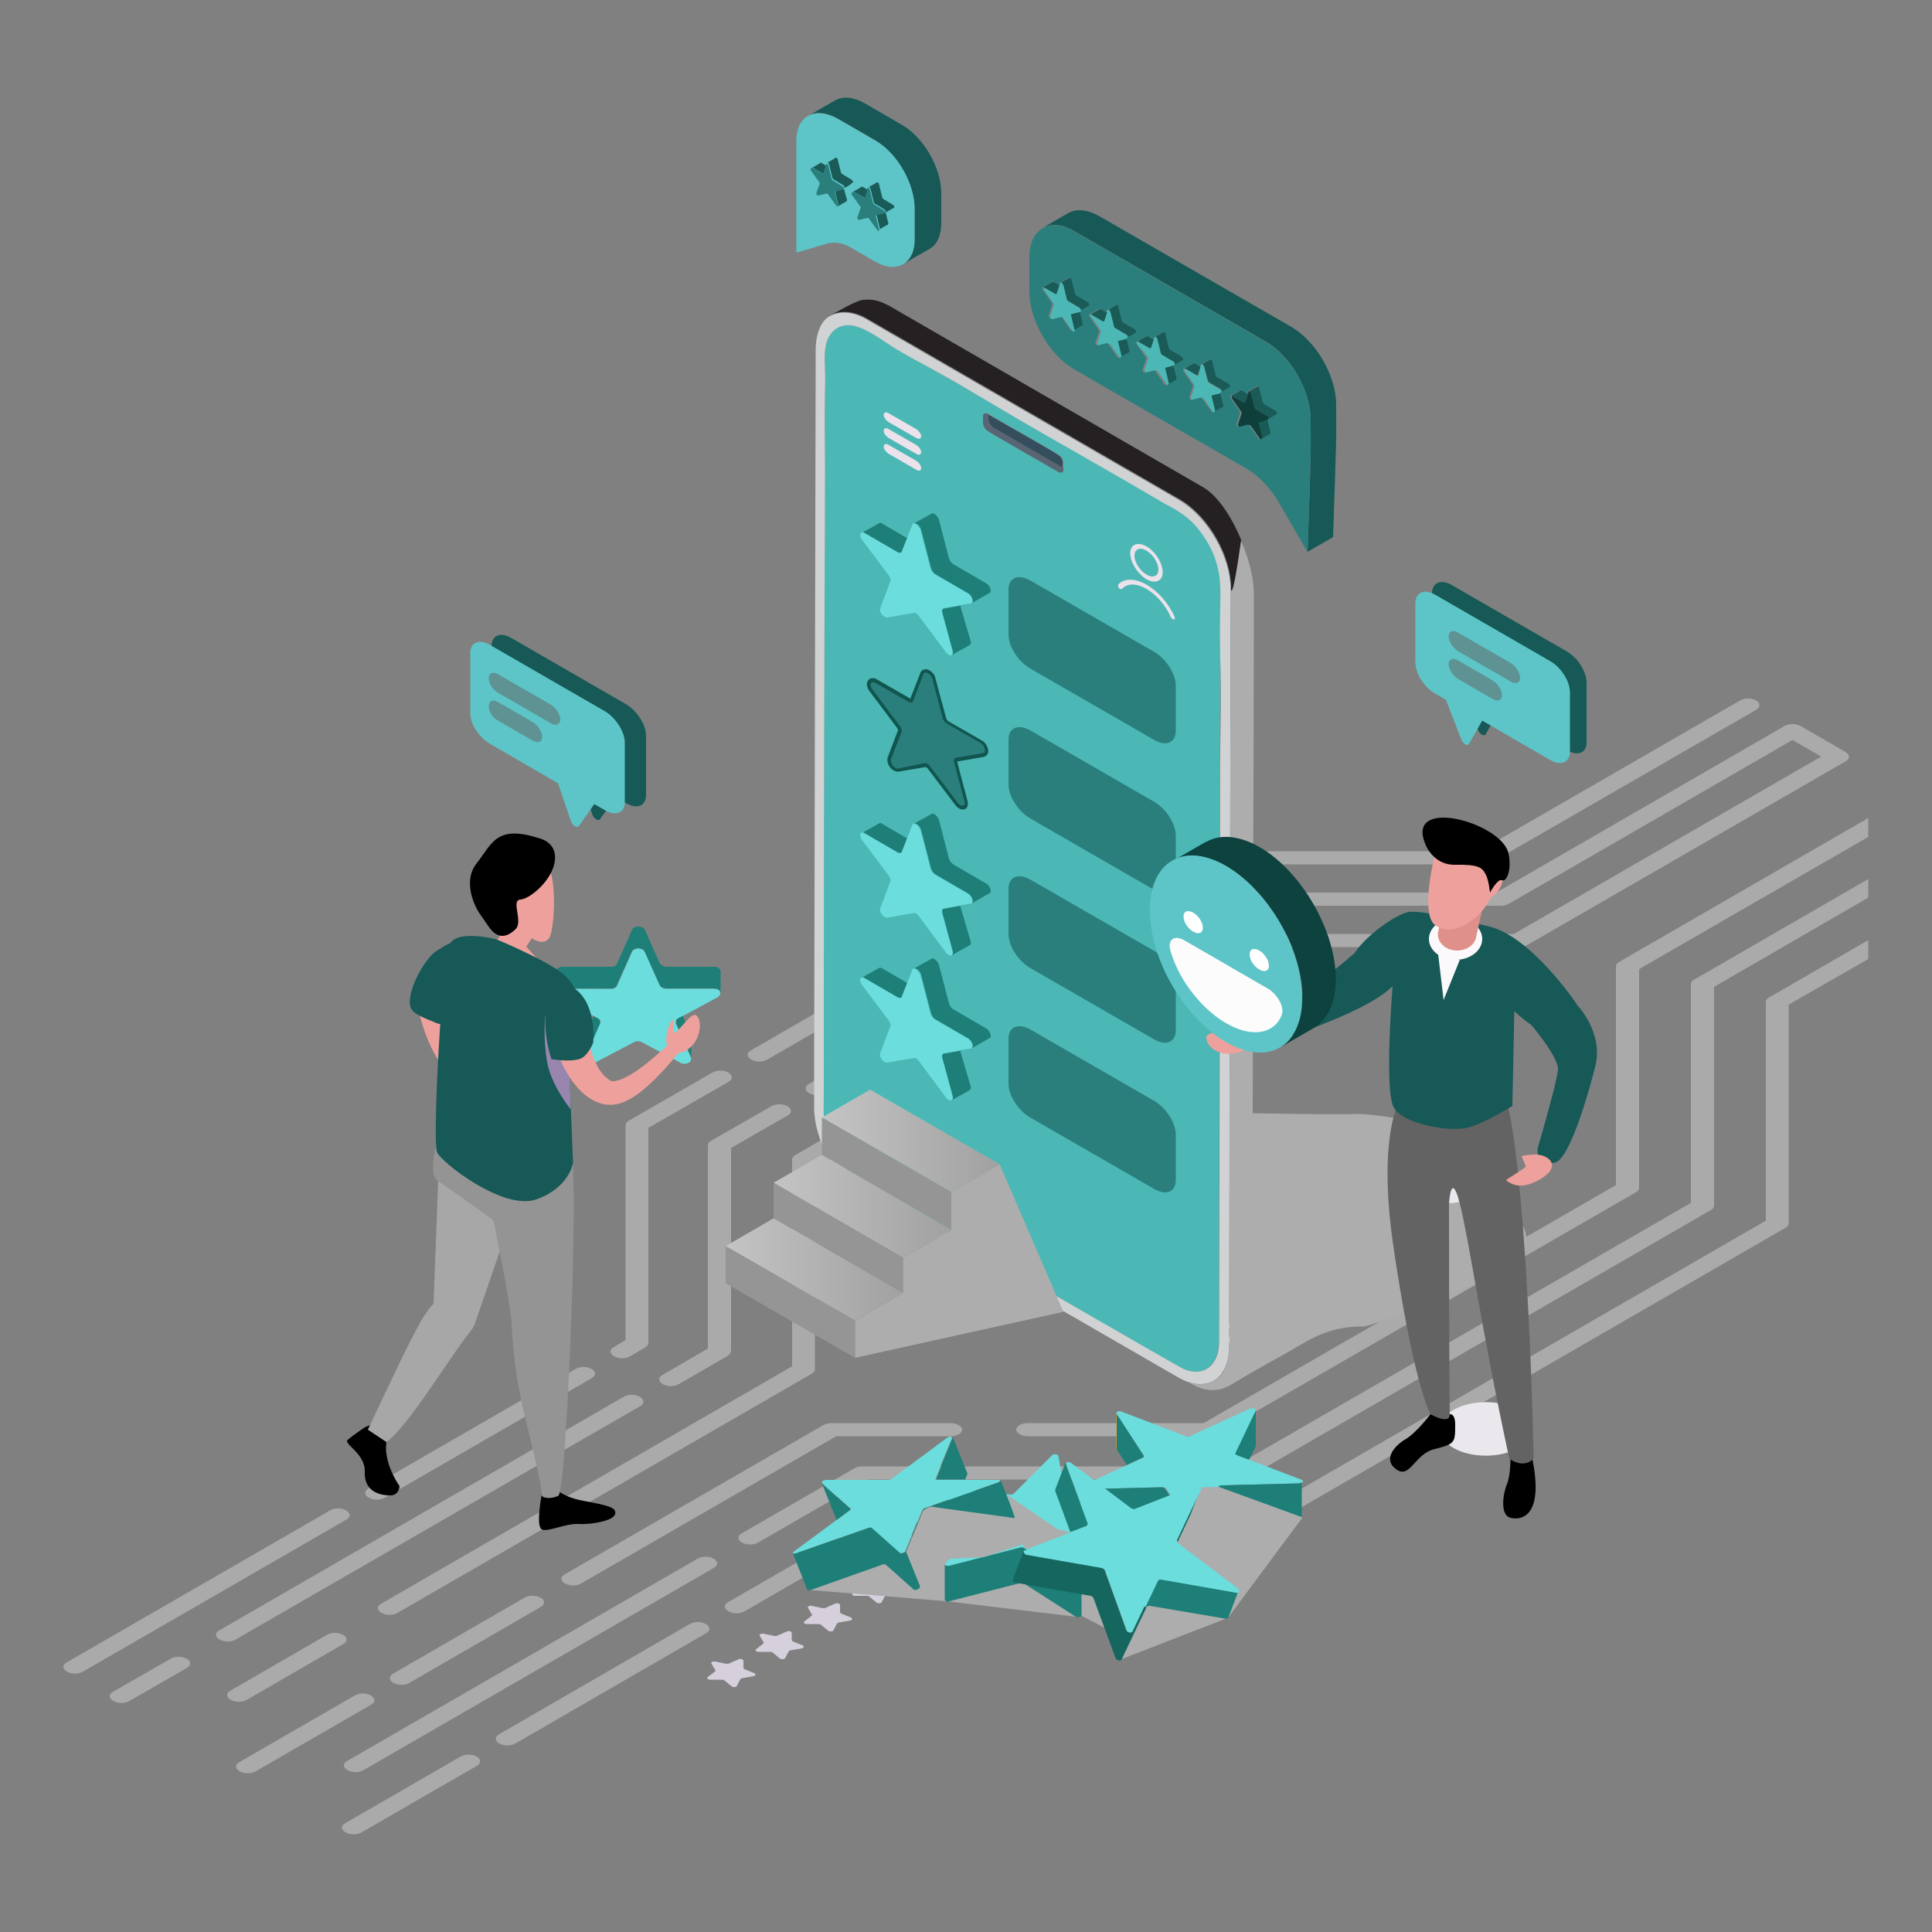 <?xml version="1.0" encoding="utf-8"?>
<!-- Generator: Adobe Illustrator 21.1.0, SVG Export Plug-In . SVG Version: 6.00 Build 0)  -->
<svg version="1.1" id="Layer_1" xmlns="http://www.w3.org/2000/svg" xmlns:xlink="http://www.w3.org/1999/xlink" x="0px" y="0px"
	 viewBox="0 0 500 500" style="enable-background:new 0 0 500 500;" xml:space="preserve">
<rect x="0" y="0" width="500" height="500" fill="#808080" stroke="none"/>
<style type="text/css">
	.st0{opacity:0.5;}
	.st1{fill:#D3D3D3;}
	.st2{fill:#D6D0DD;}
	.st3{fill:#1D7F78;}
	.st4{fill:#FFA300;}
	.st5{fill:#6CDDDD;}
	.st6{fill:#ADADAD;}
	.st7{fill:#5C7B4E;}
	.st8{fill:#14665E;}
	.st9{fill:#4BB8B5;}
	.st10{fill:#344E5D;}
	.st11{fill:#596572;}
	.st12{fill:#252123;}
	.st13{fill:#D0D2D3;}
	.st14{fill:#10564F;}
	.st15{fill:#2A7F7D;}
	.st16{fill:#6C6C6C;}
	.st17{fill:url(#SVGID_1_);}
	.st18{fill:#959595;}
	.st19{fill:url(#SVGID_2_);}
	.st20{fill:url(#SVGID_3_);}
	.st21{fill:#EBE2EB;}
	.st22{fill:#EAE8ED;}
	.st23{fill:#636363;}
	.st24{fill:#EEA19C;}
	.st25{fill:#165956;}
	.st26{fill:#FBF9FB;}
	.st27{fill:#DF908A;}
	.st28{fill:#0D423E;}
	.st29{fill:#5DC5C7;}
	.st30{fill:#FCFCFC;}
	.st31{fill:#FFFFFF;}
	.st32{opacity:0.5;fill:#616161;enable-background:new    ;}
	.st33{fill:#1A5B58;}
	.st34{fill:#0E3F3B;}
	.st35{fill:#FFBA00;}
	.st36{fill:#A7A7A7;}
	.st37{fill:#949494;}
	.st38{fill:#9886AE;}
</style>
<g id="Layer_1_1_">
	<g class="st0">
		<g>
			<path class="st1" d="M454.5,183.7L386,223.2c-0.6,0.3-1.3,0.5-2.1,0.5H286l-87.4,50.5c-1.2,0.7-3,0.7-4.2,0s-1.2-1.8,0-2.4
				l88.3-51c0.6-0.3,1.3-0.5,2.1-0.5h97.9l67.6-39c1.2-0.7,3-0.7,4.2,0C455.6,181.9,455.6,183,454.5,183.7z"/>
		</g>
		<g>
			<path class="st1" d="M153.1,356.7l-53.5,30.9c-1.2,0.7-3,0.7-4.2,0s-1.2-1.8,0-2.4l53.5-30.9c1.2-0.7,3-0.7,4.2,0
				C154.3,354.9,154.3,356,153.1,356.7z"/>
		</g>
		<g>
			<path class="st1" d="M89.6,393.3l-68.1,39.3c-1.2,0.7-3,0.7-4.2,0s-1.2-1.8,0-2.4l68.1-39.3c1.2-0.7,3-0.7,4.2,0
				C90.8,391.6,90.8,392.7,89.6,393.3z"/>
		</g>
		<g>
			<path class="st1" d="M167,348.7l-3.9,2.3c-1.2,0.7-3,0.7-4.2,0s-1.2-1.8,0-2.4l3-1.8v-55.6c0-0.5,0.3-0.9,0.9-1.2l21.5-12.4
				c1.2-0.7,3-0.7,4.2,0s1.2,1.8,0,2.4l-20.7,11.9v55.6C167.9,347.9,167.6,348.3,167,348.7z"/>
		</g>
		<g>
			<path class="st1" d="M483.5,232.3l-39.9,23.1V312c0,0.5-0.3,0.9-0.9,1.2l-119.8,69.2c-0.6,0.3-1.3,0.5-2.1,0.5h-96.3l-28.3,16.3
				c-1.2,0.7-3.1,0.7-4.2,0c-1.2-0.7-1.2-1.8,0-2.4l29.1-16.8c0.6-0.3,1.3-0.5,2.1-0.5h96.3l118.1-68.2v-56.6c0-0.5,0.3-0.9,0.9-1.2
				l45-26L483.5,232.3L483.5,232.3z"/>
		</g>
		<g>
			<path class="st1" d="M184.7,405.8l-90.6,52.3c-1.2,0.7-3,0.7-4.2,0s-1.2-1.8,0-2.4l90.6-52.3c1.2-0.7,3-0.7,4.2,0
				S185.9,405.1,184.7,405.8z"/>
		</g>
		<g>
			<path class="st1" d="M123.4,457l-29.8,17.2c-1.2,0.7-3,0.7-4.2,0s-1.2-1.8,0-2.4l29.8-17.2c1.2-0.7,3-0.7,4.2,0
				C124.5,455.3,124.5,456.3,123.4,457z"/>
		</g>
		<g>
			<path class="st1" d="M182.7,422.7l-49.3,28.5c-1.2,0.7-3,0.7-4.2,0s-1.2-1.8,0-2.4l49.3-28.5c1.2-0.7,3-0.7,4.2,0
				C183.9,421,183.9,422.1,182.7,422.7z"/>
		</g>
		<g>
			<path class="st1" d="M483.5,243.3v4.9L462.9,260v56.6c0,0.5-0.3,0.9-0.9,1.2l-131.1,75.7c-0.6,0.3-1.3,0.5-2.1,0.5h-24.1
				c-1.6,0-3-0.8-3-1.7c0-0.9,1.3-1.7,3-1.7h22.9L457,315.9v-56.6c0-0.5,0.3-0.9,0.9-1.2L483.5,243.3z"/>
		</g>
		<g>
			<path class="st1" d="M286.8,393.5c-0.5,0.3-1.3,0.5-2.1,0.5h-52.2l-39.8,23c-1.2,0.7-3,0.7-4.2,0s-1.2-1.8,0-2.4l40.7-23.5
				c0.6-0.3,1.3-0.5,2.1-0.5h53.4c1.6,0,3,0.8,3,1.7C287.7,392.8,287.4,393.2,286.8,393.5z"/>
		</g>
		<g>
			<path class="st1" d="M139.9,415.9L106,435.5c-1.2,0.7-3,0.7-4.2,0s-1.2-1.8,0-2.4l33.9-19.6c1.2-0.7,3-0.7,4.2,0
				C141.1,414.1,141.1,415.2,139.9,415.9z"/>
		</g>
		<g>
			<path class="st1" d="M483.5,211.7v4.9l-59.3,34.2v56.6c0,0.5-0.3,0.9-0.9,1.2l-108.5,62.6c-0.6,0.3-1.3,0.5-2.1,0.5H266
				c-1.6,0-3-0.8-3-1.7c0-0.9,1.3-1.7,3-1.7h45.5l106.7-61.6v-56.6c0-0.5,0.3-0.9,0.9-1.2L483.5,211.7z"/>
		</g>
		<g>
			<path class="st1" d="M248.1,371.2c-0.5,0.3-1.3,0.5-2.1,0.5h-29.6l-66,38.1c-1.2,0.7-3,0.7-4.2,0s-1.2-1.8,0-2.4l66.9-38.6
				c0.6-0.3,1.3-0.5,2.1-0.5H246c1.6,0,3,0.8,3,1.7C249,370.4,248.7,370.9,248.1,371.2z"/>
		</g>
		<g>
			<path class="st1" d="M96,441.2l-29.8,17.2c-1.2,0.7-3,0.7-4.2,0s-1.2-1.8,0-2.4l29.8-17.2c1.2-0.7,3-0.7,4.2,0
				C97.2,439.5,97.2,440.6,96,441.2z"/>
		</g>
		<g>
			<path class="st1" d="M210.1,355.5l-107.2,61.9c-1.2,0.7-3,0.7-4.2,0s-1.2-1.8,0-2.4L205,353.6v-53.5c0-0.5,0.3-0.9,0.9-1.2
				l7.7-4.5c1.2-0.7,3-0.7,4.2,0s1.2,1.8,0,2.4l-6.9,4v53.5C211,354.8,210.6,355.2,210.1,355.5z"/>
		</g>
		<g>
			<path class="st1" d="M88.8,425.5l-24.9,14.4c-1.2,0.7-3,0.7-4.2,0s-1.2-1.8,0-2.4l24.9-14.4c1.2-0.7,3-0.7,4.2,0
				C90,423.8,90,424.9,88.8,425.5z"/>
		</g>
		<g>
			<path class="st1" d="M477.7,197l-82.5,47.6c-0.6,0.3-1.3,0.5-2.1,0.5h-85.8L227.8,291c-1.2,0.7-3,0.7-4.2,0s-1.2-1.8,0-2.4
				l80.3-46.4c0.6-0.3,1.3-0.5,2.1-0.5h85.8l79.5-45.9l-7.4-4.3l-73.4,42.4c-0.6,0.3-1.3,0.5-2.1,0.5h-90.8l-84,48.5
				c-1.2,0.7-3,0.7-4.2,0s-1.2-1.8,0-2.4l84.9-49c0.6-0.3,1.3-0.5,2.1-0.5h90.8l74.6-43.1c1.2-0.7,3-0.7,4.2,0l11.6,6.7
				C478.8,195.3,478.8,196.4,477.7,197z"/>
		</g>
		<g>
			<path class="st1" d="M165.7,363.9L61,424.3c-1.2,0.7-3,0.7-4.2,0s-1.2-1.8,0-2.4l104.6-60.4c1.2-0.7,3-0.7,4.2,0
				C166.8,362.2,166.8,363.3,165.7,363.9z"/>
		</g>
		<g>
			<path class="st1" d="M48.3,431.7l-14.8,8.5c-1.2,0.7-3,0.7-4.2,0s-1.2-1.8,0-2.4l14.8-8.5c1.2-0.7,3-0.7,4.2,0
				C49.5,429.9,49.5,431,48.3,431.7z"/>
		</g>
		<g>
			<path class="st1" d="M188.3,350.9l-12.6,7.3c-1.2,0.7-3,0.7-4.2,0s-1.2-1.8,0-2.4l11.7-6.8v-52.6c0-0.5,0.3-0.9,0.9-1.2l15.5-8.9
				c1.2-0.7,3-0.7,4.2,0s1.2,1.8,0,2.4l-14.6,8.4v52.6C189.1,350.1,188.8,350.6,188.3,350.9z"/>
		</g>
	</g>
</g>
<g id="Layer_2_1_">
	<g>
		<path class="st2" d="M185.1,430l2.9,0.6c0.2,0,0.5,0,0.7-0.1l2.5-1.1c0.5-0.2,1.2,0,1.2,0.4v1.8c0,0.1,0.1,0.3,0.3,0.4l2.5,1
			c0.5,0.2,0.4,0.7-0.2,0.8l-2.9,0.5c-0.2,0-0.4,0.2-0.5,0.3l-0.9,1.7c-0.2,0.4-1,0.4-1.4,0.1l-1.8-1.5c-0.1-0.1-0.4-0.2-0.6-0.2
			h-3.1c-0.6,0-1-0.4-0.6-0.7l1.8-1.4c0.2-0.1,0.2-0.3,0.1-0.4l-1-1.7C183.9,430.2,184.5,429.9,185.1,430z"/>
		<path class="st2" d="M197.6,422.8l2.9,0.6c0.2,0,0.5,0,0.7-0.1l2.5-1.1c0.5-0.2,1.2,0,1.2,0.4v1.8c0,0.1,0.1,0.3,0.3,0.4l2.5,1
			c0.5,0.2,0.4,0.7-0.2,0.8l-2.9,0.5c-0.2,0-0.4,0.2-0.5,0.3l-0.9,1.7c-0.2,0.4-1,0.4-1.4,0.1l-1.8-1.5c-0.1-0.1-0.4-0.2-0.6-0.2
			h-3.1c-0.6,0-1-0.4-0.6-0.7l1.8-1.4c0.2-0.1,0.2-0.3,0.1-0.4l-1-1.7C196.4,423,197,422.7,197.6,422.8z"/>
		<path class="st2" d="M210.1,415.6l2.9,0.6c0.2,0,0.5,0,0.7-0.1l2.5-1.1c0.5-0.2,1.2,0,1.2,0.4v1.8c0,0.1,0.1,0.3,0.3,0.4l2.5,1
			c0.5,0.2,0.4,0.7-0.2,0.8l-2.9,0.5c-0.2,0-0.4,0.2-0.5,0.3l-0.9,1.7c-0.2,0.4-1,0.4-1.4,0.1l-1.8-1.5c-0.1-0.1-0.4-0.2-0.6-0.2
			h-3.1c-0.6,0-1-0.4-0.6-0.7l1.8-1.4c0.2-0.1,0.2-0.3,0.1-0.4l-1-1.7C208.9,415.8,209.5,415.4,210.1,415.6z"/>
		<path class="st2" d="M222.6,408.3l2.9,0.6c0.2,0,0.5,0,0.7-0.1l2.5-1.1c0.5-0.2,1.2,0,1.2,0.4v1.8c0,0.1,0.1,0.3,0.3,0.4l2.5,1
			c0.5,0.2,0.4,0.7-0.2,0.8l-2.9,0.5c-0.2,0-0.4,0.2-0.5,0.3l-0.9,1.7c-0.2,0.4-1,0.4-1.4,0.1l-1.8-1.5c-0.1-0.1-0.4-0.2-0.6-0.2
			h-3.1c-0.6,0-1-0.4-0.6-0.7l1.8-1.4c0.2-0.1,0.2-0.3,0.1-0.4l-1-1.7C221.4,408.5,222,408.2,222.6,408.3z"/>
		<path class="st2" d="M235.1,401.1l2.9,0.6c0.2,0,0.5,0,0.7-0.1l2.5-1.1c0.5-0.2,1.2,0,1.2,0.4v1.8c0,0.1,0.1,0.3,0.3,0.4l2.5,1
			c0.5,0.2,0.4,0.7-0.2,0.8l-2.9,0.5c-0.2,0-0.4,0.2-0.5,0.3l-0.9,1.7c-0.2,0.4-1,0.4-1.4,0.1l-1.8-1.5c-0.1-0.1-0.4-0.2-0.6-0.2
			h-3.1c-0.6,0-1-0.4-0.6-0.7l1.8-1.4c0.2-0.1,0.2-0.3,0.1-0.4l-1-1.7C233.9,401.3,234.5,401,235.1,401.1z"/>
	</g>
	<g>
		<g>
			<path class="st3" d="M323.2,377.9l-3.2-1.2c-0.2-0.1-0.3-0.2-0.4-0.3v-0.3L325,365v9.3L323.2,377.9z"/>
			<path class="st3" d="M296,376.7v0.3c-0.1,0.1-0.1,0.2-0.3,0.2l-4.1,1.9l0,0l-2.6-4v-9.3L296,376.7z"/>
			<path class="st4" d="M288.9,365.7c0,0.1,0,0.1,0.1,0.2v9.3c0-0.1-0.1-0.1-0.1-0.2C288.9,371.9,288.9,368.8,288.9,365.7z"/>
			<path class="st5" d="M280.6,385.4c-0.4,0-0.7-0.1-0.8-0.3V385v-0.1c0-0.1,0.1-0.3,0.3-0.4l11.5-5.3l0,0l4.1-1.9
				c0.1-0.1,0.2-0.1,0.3-0.2c0-0.1,0.1-0.1,0.1-0.2l0,0c0-0.1,0-0.1-0.1-0.2l-7-10.8c0-0.1-0.1-0.1-0.1-0.2s0.1-0.3,0.3-0.4
				c0.3-0.1,0.7-0.1,1,0l16.7,6.4c0.3,0.1,0.7,0.1,1,0l15.7-7.2c0.3-0.1,0.7-0.1,1,0c0.2,0.1,0.4,0.2,0.4,0.4v0.1l-5.3,11.1v0.1v0.1
				c0.1,0.1,0.2,0.2,0.4,0.3l3.2,1.2l13.4,5.1h0.1c0.2,0.1,0.4,0.2,0.4,0.4c0,0,0,0,0,0.1c0,0,0,0,0,0.1c-0.1,0.2-0.4,0.4-0.8,0.4
				l-20,0.5c-0.4,0-0.7,0.2-0.8,0.4l-5.3,11.1c-0.1,0.2-0.4,0.4-0.8,0.4s-0.7-0.1-0.8-0.3l-7-10.8c-0.1-0.2-0.5-0.3-0.8-0.3
				L280.6,385.4z"/>
			<path class="st3" d="M279.7,385C279.7,385,279.8,385,279.7,385c0.2,0.3,0.5,0.4,0.9,0.4l20-0.5c0.4,0,0.7,0.1,0.8,0.3l7,10.8
				c0.1,0.2,0.5,0.3,0.8,0.3c0.4,0,0.7-0.2,0.8-0.4l5.3-11.1c0.1-0.2,0.4-0.4,0.8-0.4l20-0.5c0.4,0,0.7-0.2,0.8-0.4c0,0,0,0,0-0.1
				c0,0,0,0,0-0.1c0,3.1,0,6.2,0,9.3c0,0.3-0.4,0.5-0.8,0.5l-20,0.5c-0.4,0-0.7,0.2-0.8,0.4l-5.3,11.1c-0.1,0.2-0.4,0.4-0.8,0.4
				s-0.7-0.1-0.8-0.3l-7-10.8c-0.1-0.2-0.5-0.3-0.8-0.3l-20,0.5c-0.2,0-0.5,0-0.6-0.1c-0.2-0.1-0.3-0.2-0.3-0.4
				C279.7,391,279.7,387.9,279.7,385C279.7,384.9,279.7,384.9,279.7,385z"/>
		</g>
		<polygon class="st6" points="209.8,411.5 244.9,414.4 278.4,418.4 279.8,418.1 286.1,421.4 290.4,429.3 317.8,418.7 337.1,392.7 
			315.4,384.8 310.8,384.9 306.3,394.5 303.5,398.7 312.2,413.7 241,394.6 		"/>
		<g>
			<path class="st7" d="M297,391.6c0,3.1,0,6.2,0,9.3c0,0.2-0.2,0.4-0.5,0.5l-17.2,4.4v-0.1l-1.6-8.4c0,0,0,0,0-0.1
				c0-0.2,0.2-0.4,0.5-0.5l18.3-4.7C296.7,391.9,296.9,391.8,297,391.6C297,391.7,297,391.7,297,391.6z"/>
			<path class="st7" d="M241,385.3l13.4,8.6c0.1,0.1,0.2,0.2,0.2,0.3c0,0.1,0,0.2-0.1,0.2l-5.3,5.3l0,0l-8.2-5.2
				c-0.1-0.1-0.2-0.2-0.2-0.3c0-3.1,0-6.2,0-9.3c0,0.1,0,0.1,0.1,0.2C240.9,385.2,241,385.2,241,385.3z"/>
			<path class="st3" d="M245.7,414.4c-0.3,0.1-0.6,0.1-0.8,0s-0.4-0.3-0.4-0.4c0-3.1,0-6.2,0-9.3v0.1c0,0,0,0.1,0.1,0.1l0.1,0.1
				c0.2,0.2,0.6,0.2,1,0.1l18.3-4.7c0.3-0.1,0.7,0,1,0.1l13.4,8.6c0.2,0.2,0.6,0.2,1,0.1c0.3-0.1,0.5-0.2,0.5-0.4v-0.1
				c0,3.1,0,6.2,0,9.3l0,0c0,0.2-0.2,0.4-0.5,0.5s-0.7,0-1-0.1l-13.4-8.6c-0.2-0.2-0.6-0.2-1-0.1L245.7,414.4z"/>
			<path class="st5" d="M254.5,393.9l-13.4-8.6c-0.1-0.1-0.1-0.1-0.2-0.2c0-0.1-0.1-0.1-0.1-0.2c0,0,0,0,0-0.1l0,0c0,0,0,0,0-0.1
				c0,0,0-0.1,0.1-0.1c0.1-0.1,0.2-0.1,0.3-0.2h0.1c0.2,0,0.3,0,0.5,0l19.6,2.4c0.4,0,0.7-0.1,0.9-0.2l10-10
				c0.2-0.2,0.6-0.3,0.9-0.2c0.4,0,0.6,0.2,0.7,0.4l2.1,11.5c0,0.2,0.3,0.4,0.7,0.4l19.6,2.4c0.1,0,0.1,0,0.2,0h0.1h0.1
				c0.1,0,0.1,0.1,0.2,0.1l0,0c0.1,0.1,0.1,0.1,0.1,0.2c0,0,0,0,0,0.1v0.1c-0.1,0.1-0.2,0.3-0.5,0.3l-18.3,4.7
				c-0.3,0.1-0.5,0.3-0.5,0.5c0,0,0,0,0,0.1l1.6,8.4v0.1l0.6,3c0,0,0,0,0,0.1v0.1c0,0.2-0.2,0.3-0.5,0.4s-0.7,0-1-0.1l-13.4-8.6
				c-0.2-0.2-0.6-0.2-1-0.1l-18.3,4.7c-0.3,0.1-0.7,0-1-0.1c-0.1,0-0.1-0.1-0.1-0.1l-0.1-0.1v-0.1c0-0.1,0-0.2,0.1-0.2l4.7-4.7l0,0
				l5.3-5.3c0.1-0.1,0.1-0.2,0.1-0.2C254.7,394.1,254.6,394,254.5,393.9z"/>
		</g>
		<g>
			<path class="st3" d="M246.6,372l3.8,9.4l-0.6,1.5h-7.1c-0.1,0-0.2,0-0.3,0l-0.1-0.3L246.6,372z"/>
			<path class="st3" d="M216.6,393.3L216.6,393.3h-0.1l-3.8-9.4l7.3,6.5l0.1,0.1c0,0.1-0.1,0.3-0.3,0.4L216.6,393.3z"/>
			<path class="st5" d="M212.9,383.3c0.3-0.2,0.6-0.3,0.9-0.3h16.1c0.3,0,0.7-0.1,0.9-0.3l14.3-10.6c0.3-0.2,0.6-0.3,0.9-0.3
				c0.2,0,0.3,0.1,0.4,0.2l0,0v0.1l-4.4,10.6c0,0.1,0,0.1,0,0.2l0,0l0.1,0.1c0.1,0,0.1,0,0.3,0h7.1l0,0h9c0.2,0,0.3,0,0.3,0.1l0,0
				l0,0l0,0v0.1l0,0c-0.1,0.2-0.4,0.4-0.7,0.5l-18.8,6.6c-0.3,0.1-0.6,0.3-0.7,0.5l-4.4,10.6c-0.1,0.2-0.4,0.4-0.7,0.5
				c-0.4,0.1-0.7,0.1-0.8,0l-7.3-6.5c-0.1-0.1-0.5-0.1-0.8,0L206,402c-0.3,0.1-0.6,0.1-0.8,0l0,0l0,0l0,0l0,0l0,0c0,0,0,0,0-0.1
				s0-0.1,0.1-0.2l0.1-0.1l0.1-0.1l11.1-8.2l0,0h0.1l3.2-2.4c0.2-0.1,0.3-0.3,0.3-0.4s0-0.1-0.1-0.1l-7.3-6.5c0,0,0,0,0-0.1
				C212.6,383.6,212.7,383.4,212.9,383.3z"/>
			<path class="st3" d="M209.8,411.5c-0.4,0.1-0.8,0.1-0.9-0.1c-1.2-3.1-2.5-6.3-3.7-9.4l0,0l0,0l0,0c0.1,0.1,0.5,0.1,0.8,0
				l18.8-6.6c0.3-0.1,0.7-0.1,0.8,0l7.3,6.5c0.1,0.1,0.5,0.1,0.8,0c0.4-0.1,0.6-0.3,0.7-0.5l4.4-10.6c0.1-0.2,0.4-0.4,0.7-0.5
				l18.8-6.6c0.4-0.1,0.6-0.3,0.7-0.5l0,0v-0.1c1.2,3.1,2.5,6.3,3.7,9.4c0,0.1,0,0.2-0.2,0.4c-0.1,0.1-0.4,0.3-0.6,0.3l-18.8,6.6
				c-0.4,0.1-0.6,0.3-0.7,0.5l-4.4,10.6c-0.1,0.2-0.4,0.4-0.7,0.5s-0.7,0.1-0.8,0l-7.3-6.5c-0.1-0.1-0.5-0.1-0.8,0L209.8,411.5z"/>
		</g>
		<g>
			<path class="st8" d="M304.5,398.3l6.1-12.9l0.2-0.5c-0.9,2.4-1.8,4.7-2.7,7.1l0,0l-3.3,7l0,0
				C304.5,398.9,304.4,398.6,304.5,398.3C304.4,398.4,304.4,398.4,304.5,398.3L304.5,398.3z"/>
			<path class="st3" d="M297.6,415.6c-0.4-0.1-0.7,0.1-0.8,0.3l-0.5-0.3l3.3-6.9c0.1-0.2,0.4-0.4,0.8-0.3l19.4,3.4
				c0.3,0.1,0.5,0,0.7-0.1c0.1,0,0.1-0.1,0.1-0.2c-0.9,2.4-1.8,4.7-2.7,7.1c-0.1,0.3-0.4,0.4-0.8,0.3L297.6,415.6z"/>
			<path class="st5" d="M264.9,401.5C264.9,401.4,264.9,401.4,264.9,401.5c0-0.1,0-0.1,0.1-0.1c0,0,0,0,0.1-0.1s0.1-0.1,0.2-0.1
				l11.8-4.5l0,0l4.2-1.6h0.1l0,0c0.1-0.1,0.2-0.1,0.2-0.2l0,0c0-0.1,0-0.2,0-0.4l-5.7-15.5c0-0.1,0-0.2,0-0.3l0,0
				c0-0.1,0.1-0.1,0.1-0.2l0.1-0.1h0.1h0.1c0.3-0.1,0.6,0,0.9,0.2l15.5,11.7c0.3,0.2,0.7,0.3,1,0.2l15.9-6.2c0.3-0.1,0.7,0,1,0.2
				s0.4,0.5,0.3,0.7l0,0l0,0l-0.2,0.5l-6.1,12.9l0,0c0,0,0,0,0,0.1c0,0.2,0.1,0.5,0.3,0.7l0,0l0,0l15.5,11.7
				c0.2,0.1,0.3,0.3,0.3,0.4c0,0,0,0,0,0.1s0,0.2,0,0.3l0,0l0,0c0,0.1-0.1,0.1-0.1,0.2c-0.2,0.1-0.4,0.2-0.7,0.1l-19.4-3.4
				c-0.4-0.1-0.7,0.1-0.8,0.3l-3.3,6.9l-3.1,6.5c-0.1,0.2-0.4,0.4-0.8,0.3s-0.7-0.3-0.8-0.6l-5.6-15.5c-0.1-0.3-0.4-0.5-0.8-0.6
				l-19.4-3.4c-0.4-0.1-0.7-0.3-0.8-0.6V402C264.9,401.6,264.9,401.5,264.9,401.5z"/>
			<path class="st3" d="M275.8,378.8l5.7,15.5l-0.2,0.6l0,0c0,0,0,0-0.1,0l-4.2,1.6l0,0l-3.9-10.6c0-0.1-0.1-0.3,0-0.4
				c0.9-2.4,1.8-4.7,2.7-7.1C275.8,378.6,275.8,378.7,275.8,378.8z"/>
			<path class="st8" d="M262.2,408.6c0.9-2.4,1.8-4.7,2.7-7.1c0,0.1,0,0.1,0,0.2v0.1c0.1,0.3,0.4,0.5,0.8,0.6l19.4,3.4
				c0.4,0.1,0.7,0.3,0.8,0.6l5.6,15.5c0.1,0.3,0.4,0.5,0.8,0.6s0.7-0.1,0.8-0.3l3.1-6.5l0.5,0.3l-6.4,13.4c-0.1,0.3-0.4,0.4-0.8,0.3
				s-0.7-0.3-0.8-0.6l-5.7-15.5c-0.1-0.3-0.4-0.5-0.8-0.6l-19.4-3.4c-0.3,0-0.5-0.2-0.7-0.4C262.2,409,262.1,408.8,262.2,408.6z"/>
		</g>
		<path class="st6" d="M240.8,389.9l21.9,3l-2.1-6.1l13,8.9l3.4,0.9l-11.4,4.4l-1-1.3l-10.1,3.3l-8.7,0.4l-7.5,7.6l-3.8-9.4
			l4.3-10.4c0.1-0.3,0.4-0.5,0.7-0.7L240.8,389.9z"/>
	</g>
</g>
<g id="Layer_3_1_">
	<g>
		<path class="st2" d="M318.8,342.8l2.9,0.6c0.2,0,0.5,0,0.7-0.1l2.5-1.1c0.5-0.2,1.2,0,1.2,0.4v1.8c0,0.1,0.1,0.3,0.3,0.4l2.5,1
			c0.5,0.2,0.4,0.7-0.2,0.8l-2.9,0.5c-0.2,0-0.4,0.2-0.5,0.3l-0.9,1.7c-0.2,0.4-1,0.4-1.4,0.1l-1.8-1.5c-0.1-0.1-0.4-0.2-0.6-0.2
			h-3.1c-0.6,0-1-0.4-0.6-0.7l1.8-1.4c0.2-0.1,0.2-0.3,0.1-0.4l-1-1.7C317.6,343,318.2,342.6,318.8,342.8z"/>
		<path class="st2" d="M331.3,335.5l2.9,0.6c0.2,0,0.5,0,0.7-0.1l2.5-1.1c0.5-0.2,1.2,0,1.2,0.4v1.8c0,0.1,0.1,0.3,0.3,0.4l2.5,1
			c0.5,0.2,0.4,0.7-0.2,0.8l-2.9,0.5c-0.2,0-0.4,0.2-0.5,0.3l-0.9,1.7c-0.2,0.4-1,0.4-1.4,0.1l-1.8-1.5c-0.1-0.1-0.4-0.2-0.6-0.2
			H330c-0.6,0-1-0.4-0.6-0.7l1.8-1.4c0.2-0.1,0.2-0.3,0.1-0.4l-1-1.7C330.1,335.8,330.7,335.4,331.3,335.5z"/>
		<path class="st2" d="M343.8,328.3l2.9,0.6c0.2,0,0.5,0,0.7-0.1l2.5-1.1c0.5-0.2,1.2,0,1.2,0.4v1.8c0,0.1,0.1,0.3,0.3,0.4l2.5,1
			c0.5,0.2,0.4,0.7-0.2,0.8l-2.9,0.5c-0.2,0-0.4,0.2-0.5,0.3l-0.9,1.7c-0.2,0.4-1,0.4-1.4,0.1l-1.8-1.5c-0.1-0.1-0.4-0.2-0.6-0.2
			h-3.1c-0.6,0-1-0.4-0.6-0.7l1.8-1.4c0.2-0.1,0.2-0.3,0.1-0.4l-1-1.7C342.6,328.5,343.2,328.2,343.8,328.3z"/>
		<path class="st2" d="M356.3,321.1l2.9,0.6c0.2,0,0.5,0,0.7-0.1l2.5-1.1c0.5-0.2,1.2,0,1.2,0.4v1.8c0,0.1,0.1,0.3,0.3,0.4l2.5,1
			c0.5,0.2,0.4,0.7-0.2,0.8l-2.9,0.5c-0.2,0-0.4,0.2-0.5,0.3l-0.9,1.7c-0.2,0.4-1,0.4-1.4,0.1l-1.8-1.5c-0.1-0.1-0.4-0.2-0.6-0.2
			H355c-0.6,0-1-0.4-0.6-0.7l1.8-1.4c0.2-0.1,0.2-0.3,0.1-0.4l-1-1.7C355.1,321.3,355.7,321,356.3,321.1z"/>
		<path class="st2" d="M368.8,313.9l2.9,0.6c0.2,0,0.5,0,0.7-0.1l2.5-1.1c0.5-0.2,1.2,0,1.2,0.4v1.8c0,0.1,0.1,0.3,0.3,0.4l2.5,1
			c0.5,0.2,0.4,0.7-0.2,0.8l-2.9,0.5c-0.2,0-0.4,0.2-0.5,0.3l-0.9,1.7c-0.2,0.4-1,0.4-1.4,0.1l-1.8-1.5c-0.1-0.1-0.4-0.2-0.6-0.2
			h-3.1c-0.6,0-1-0.4-0.6-0.7l1.8-1.4c0.2-0.1,0.2-0.3,0.1-0.4l-1-1.7C367.6,314.1,368.2,313.8,368.8,313.9z"/>
	</g>
	<g>
		<g>
			<path class="st9" d="M213.1,289c0.3,3.2,0.9,5.7,2.4,8.6c1.2,2.4,3.4,5.4,5.4,7.2c2.3,2,5.1,3.4,7.7,4.8c4,2.2,7.8,4.5,11.7,6.8
				c1,0.6,64.9,37.5,65.9,37.9c5.3,2.2,9.2-1,9.2-7c0.4-176.2,0.2-143.1,0.3-153.6c0-7.7,0.2-15.4,0.1-23.1
				c-0.1-15.1,0.3-17.6-0.2-21.7c-0.9-6.4-4.6-12.1-8.6-15.2c-1.7-1.3-3.5-2.3-5.4-3.4c-3-1.7-5.9-3.4-8.8-5.1
				c-10-5.9-20-11.3-33.3-19.1c-24.3-14.4-22.5-12.5-28.8-16.6c-4.4-2.8-10.2-7.4-14.5-4.3c-3,2.2-2.8,6.7-2.7,10.1
				C213.6,97.4,213,286.3,213.1,289z M275.2,121.4c0,0.1,0,0.2,0,0.3s0,0.2-0.1,0.3c0,0.1-0.1,0.1-0.2,0.2
				c-0.6,0.3,0.5,0.8-19.2-10.6c-0.1-0.1-0.2-0.2-0.3-0.3c-0.2-0.2-0.5-0.5-0.6-0.7c-0.5-0.7-0.4-1.2-0.4-2.7c0-0.4,0.1-0.7,0.4-0.9
				c0.1-0.1,0.4-0.1,0.6,0c0.1,0,0.2,0,0.3,0.1c2.9,1.7,18.2,10.4,18.6,10.8c0.3,0.3,0.5,0.4,0.8,1.2
				C275.3,119.5,275.2,120.3,275.2,121.4z"/>
			<path class="st10" d="M255.8,107.3c19.5,11.2,18.7,10.5,19.1,11.8c0.1,0.1,0.1,0.3,0.1,0.4c0,0.1,0,0.3,0,0.4v1.2
				c-19.9-11.5-18.1-10.4-18.5-10.8c-0.5-0.5-0.8-1.2-0.8-1.9v-1.1H255.8z"/>
			<path class="st11" d="M255.3,107c0.1,0,0.2,0,0.3,0.1l0.2,0.1c0,1.4,0,1.3,0.1,1.8c0.3,0.8,0.8,1.4,1.3,1.7l18,10.4v0.3
				c0,0.1,0,0.2,0,0.3s0,0.2-0.1,0.3c0,0.1-0.1,0.1-0.2,0.2c-0.2,0.1-0.2,0.1-0.6,0.1c-0.1,0-0.2-0.1-0.3-0.1
				c-18.7-10.8-18.9-10.7-19.2-11.6c-0.5-0.8-0.4-1.3-0.4-2.7c0-0.2,0-0.4,0.1-0.7C254.7,107,254.9,106.9,255.3,107z"/>
			<path class="st12" d="M324.4,153.7c0,2.8,0,5.6,0,8.4l0,0c-0.1,58.6-0.2,98.7-0.3,126.1c-0.2,66.6-0.2,58.4-0.3,59.8
				c-0.3,2.3-1.7,5-3.7,6.1c0,0-5.5,3.1-4.7,2.3l0.1-0.1c0.1-0.1,0.3-0.3,0.4-0.4c0.2-0.3,0.5-0.6,0.7-0.9c0.1-0.2,0.2-0.3,0.3-0.5
				c0.1-0.3,0.3-0.6,0.4-0.9s0.2-0.6,0.3-0.9c0.1-0.2,0.1-0.3,0.1-0.5c0-0.1,0-0.2,0.1-0.2c0.3-1.1,0.4-2.3,0.4-3.4v-0.2l0,0v-7.9
				l0.1-57.7l0.3-130.6c0-8.2-5.6-18.5-13.3-23l-80.8-46.7c-3.6-2.1-6.9-2.2-9.3-1c0.7-0.4,6.3-3.7,8.1-3.9c2.9-0.3,4.7,0.4,7.1,1.7
				l80.8,46.7c3.8,2.1,7.5,7.6,10,13.7l0,0C323.1,144.7,324.4,149.8,324.4,153.7z"/>
			<path class="st13" d="M305.1,129.4l-80.8-46.7c-3.7-2.2-7-2.2-9.3-1l0,0c-2.8,1.2-3.9,5.4-3.9,8.6l-0.4,184.9l0,0v11.5
				c0,8.2,5.4,18.3,13.2,23l80.9,46.7c6.8,4,13.1,1.3,13.3-7.7l0.4-196.4C318.4,144.3,312.8,133.9,305.1,129.4z M315.8,193.7
				c-0.1,10,0.1-21.8-0.3,153.6c0,6-3.9,9.2-9.2,7c-1-0.4-65-37.4-65.9-37.9c-3.9-2.3-7.6-4.7-11.7-6.8c-2.7-1.5-5.4-2.8-7.7-4.8
				c-2-1.8-4.2-4.8-5.4-7.2c-1.5-3-2.1-5.4-2.4-8.6c-0.1-2.4,0-1.4,0-10l0,0c0-114.6,0.4-153.5,0.3-161.8c-0.2-17.9,0.2-16.9,0-21.8
				c-0.1-2.7-0.3-5.7,1-8.2c0.9-1.6,2.2-2.5,3.4-2.8c3.8-1.3,9.3,2.9,12.7,5.1c3.5,2.3,7.4,4.2,11.1,6.3c8.9,4.8,14.9,8.9,35.4,20.5
				c21.7,12.4,19,11,24.4,14.1c3.8,2,6.3,3.5,9,7c1.8,2.4,2.9,4.4,3.8,6.7c1.6,4.5,1.6,7.6,1.5,12.2c-0.1,5.1-0.1,9.4,0,14.5
				C316.1,178.3,315.9,186.1,315.8,193.7z"/>
		</g>
		<path class="st6" d="M362.1,289.5l30.1,25.5c4.7,3.9,3.5,11.4-2.1,13.7c-14,5.9-35.3,14.6-37.2,14.6c-5.8-0.1-10.6,1.4-15.4,4.2
			c-8.9,5.2-10,5.5-18.8,10.8c-3.6,2.2-7.1,1.8-11-0.5c3.3,1,5.9,0.3,7.6-1.3l0.1-0.1c0.1-0.1,0.3-0.3,0.4-0.4
			c0.2-0.3,0.5-0.6,0.7-0.9c0.1-0.1,0.2-0.3,0.3-0.5c0.1-0.3,0.3-0.6,0.4-0.9s0.2-0.5,0.3-0.8c0,0,0,0,0-0.1
			c0.1-0.2,0.1-0.3,0.1-0.5c0-0.1,0-0.2,0.1-0.2c0.2-1,0.3-2.3,0.4-3.6l0,0c0.2-3.7,0-7.9,0-7.9l0.1-57.7l0.3-130.6
			c0,0,0.3,4.7,2.7-12.5c2,4.8,3.3,9.9,3.3,13.8c0,2.8,0,5.6,0,8.4l0,0c0,0.1,0,0.1,0,0.1l-0.3,126c0,0,18.4,0.4,27.7,0.2
			C355.4,288.4,362.1,289.5,362.1,289.5z"/>
	</g>
	<g>
		<path class="st14" d="M249.2,209.5c-0.7,0-1.4-0.4-2-1.2l-7.1-9.4c-0.3-0.3-0.5-0.4-0.5-0.4l-7,1.2c-0.1,0-0.2,0-0.3,0
			c-0.7,0-1.5-0.5-2.1-1.3c-0.5-0.8-0.7-1.7-0.5-2.3l2.7-7.1c0,0,0-0.3-0.3-0.7l-4.2-5.6c-2.8-3.7-3.1-4.1-3.2-4.3
			c-0.4-0.8-0.5-1.6-0.1-2.2c0.3-0.5,0.7-0.7,1.3-0.7c0.3,0,0.7,0.1,1,0.3l8.7,5l2.6-6.7c0.2-0.6,0.8-0.9,1.4-0.9
			c0.5,0,1,0.2,1.5,0.7c0.5,0.4,0.9,1,1,1.7c0.9,3.2,1.4,5.5,1.9,7c0.6,2.4,0.9,3.2,0.9,3.4c0,0,0.1,0.1,0.1,0.2
			c0.1,0.2,0.4,0.4,0.5,0.5l8.7,5c0.5,0.3,0.8,0.7,1.1,1.1v0.1c0.5,0.8,0.6,1.6,0.3,2.2c-0.2,0.4-0.6,0.7-1.1,0.8l-6.8,1.2l2.7,10.2
			c0.2,0.9,0,1.4-0.2,1.7C250.1,209.3,249.6,209.5,249.2,209.5z"/>
		<g>
			<path class="st3" d="M227.5,135.4c-2.2,1.3-2.4,1.3-4.6,2.6c0.2-0.1,0.5-0.1,0.8,0.1l8.6,5c0.3,0.2,0.6,0.2,0.9,0.1l0,0
				c0.1-0.1,0.2-0.1,0.2-0.3l1.4-3.6l-6.5-3.8C228.1,135.3,227.8,135.2,227.5,135.4z"/>
			<path class="st3" d="M251.5,156.1c2.2-1.3,2.3-1.3,4.5-2.6c0,0,0,0,0.1,0c0.7-0.4,0.1-1.9-0.8-2.5l-8.6-5
				c-0.5-0.3-0.9-0.9-1.1-1.5l-2.6-10c-0.2-0.6-0.8-1.4-1.4-1.6c-0.2-0.1-0.4,0-0.5,0l0,0c-2.2,1.3-2.4,1.3-4.6,2.6
				c0.1-0.1,0.3-0.1,0.5,0c0.6,0.1,1.3,1,1.4,1.6l2.6,10c0.2,0.6,0.6,1.2,1.1,1.5l8.6,5C251.6,154.2,252.1,155.7,251.5,156.1z"/>
			<path class="st3" d="M246.6,168.5c0.1,0.5,0,0.8-0.2,1c2.2-1.3,2.4-1.3,4.6-2.6c0.3-0.2,0.3-0.7,0.2-1l-2.7-9.2l2.5-0.4l-6.7,1.2
				c-0.5,0.1-0.5,0.6-0.4,1.1L246.6,168.5z"/>
			<path class="st5" d="M244.8,168.8c0.5,0.7,1.2,0.9,1.5,0.7l0,0c0.2-0.2,0.3-0.5,0.2-1l-2.7-10c-0.1-0.5-0.1-1,0.4-1.1l6.7-1.2
				h0.3c0.1,0,0.1,0,0.2-0.1l0,0c0.6-0.4,0.1-1.9-0.9-2.5l-8.6-5c-0.5-0.3-0.9-0.9-1.1-1.5l-2.6-10c-0.2-0.6-0.8-1.4-1.4-1.6
				c-0.2-0.1-0.4,0-0.5,0c-0.1,0.1-0.2,0.2-0.2,0.3l-0.5,1.3l-2.2,5.6c0,0.1-0.1,0.2-0.2,0.3l0,0c-0.2,0.1-0.5,0.1-0.9-0.1l-8.6-5
				c-0.3-0.2-0.6-0.2-0.8-0.1l0,0c-0.4,0.2-0.4,1.1,0.2,1.9l6.9,9.2c0.3,0.4,0.6,1.1,0.4,1.6l-2.6,6.9c-0.4,0.9,0.9,2.5,1.8,2.4
				l6.9-1.2c0.5-0.1,1,0.4,1.3,0.8L244.8,168.8z"/>
		</g>
		<g>
			<path class="st3" d="M227.5,213.1c-2.2,1.3-2.4,1.3-4.6,2.6c0.2-0.1,0.5-0.1,0.8,0.1l8.6,5c0.3,0.2,0.6,0.2,0.9,0.1l0,0
				c0.1-0.1,0.2-0.1,0.2-0.3l1.4-3.6l-6.5-3.8C228.1,213,227.8,212.9,227.5,213.1z"/>
			<path class="st3" d="M251.5,233.8c2.2-1.3,2.3-1.3,4.5-2.6c0,0,0,0,0.1,0c0.7-0.4,0.1-1.9-0.8-2.5l-8.6-5
				c-0.5-0.3-0.9-0.9-1.1-1.5l-2.6-10c-0.2-0.6-0.8-1.4-1.4-1.6c-0.2-0.1-0.4,0-0.5,0l0,0c-2.2,1.3-2.4,1.3-4.6,2.6
				c0.1-0.1,0.3-0.1,0.5,0c0.6,0.1,1.3,1,1.4,1.6l2.6,10c0.2,0.6,0.6,1.2,1.1,1.5l8.6,5C251.6,231.9,252.1,233.4,251.5,233.8z"/>
			<path class="st3" d="M246.6,246.2c0.1,0.5,0,0.8-0.2,1c2.2-1.3,2.4-1.3,4.6-2.6c0.3-0.2,0.3-0.7,0.2-1l-2.7-9.2l2.5-0.4l-6.7,1.2
				c-0.5,0.1-0.5,0.6-0.4,1.1L246.6,246.2z"/>
			<path class="st5" d="M244.8,246.5c0.5,0.7,1.2,0.9,1.5,0.7l0,0c0.2-0.1,0.3-0.5,0.2-1l-2.7-10c-0.1-0.5-0.1-1,0.4-1.1l6.7-1.2
				h0.3c0.1,0,0.1,0,0.2-0.1l0,0c0.6-0.4,0.1-1.9-0.9-2.5l-8.6-5c-0.5-0.3-0.9-0.9-1.1-1.5l-2.6-10c-0.2-0.6-0.8-1.4-1.4-1.6
				c-0.2-0.1-0.4,0-0.5,0c-0.1,0.1-0.2,0.2-0.2,0.3l-0.5,1.3l-2.2,5.6c0,0.1-0.1,0.2-0.2,0.3l0,0c-0.2,0.1-0.5,0.1-0.9-0.1l-8.6-5
				c-0.3-0.2-0.6-0.2-0.8-0.1l0,0c-0.4,0.2-0.4,1.1,0.2,1.9l6.9,9.2c0.3,0.4,0.6,1.1,0.4,1.6l-2.6,6.9c-0.4,0.9,0.9,2.5,1.8,2.4
				l6.9-1.2c0.5-0.1,1,0.4,1.3,0.8L244.8,246.5z"/>
		</g>
		<g>
			<path class="st3" d="M227.5,250.5c-2.2,1.3-2.4,1.3-4.6,2.6c0.2-0.1,0.5-0.1,0.8,0.1l8.6,5c0.3,0.2,0.6,0.2,0.9,0.1l0,0
				c0.1-0.1,0.2-0.1,0.2-0.3l1.4-3.6l-6.5-3.8C228.1,250.5,227.8,250.4,227.5,250.5z"/>
			<path class="st3" d="M251.5,271.3c2.2-1.3,2.3-1.3,4.5-2.6c0,0,0,0,0.1,0c0.7-0.4,0.1-1.9-0.8-2.5l-8.6-5
				c-0.5-0.3-0.9-0.9-1.1-1.5l-2.6-10c-0.2-0.6-0.8-1.4-1.4-1.6c-0.2-0.1-0.4,0-0.5,0l0,0c-2.2,1.3-2.4,1.3-4.6,2.6
				c0.1-0.1,0.3-0.1,0.5,0c0.6,0.1,1.3,1,1.4,1.6l2.6,10c0.2,0.6,0.6,1.2,1.1,1.5l8.6,5C251.6,269.4,252.1,270.9,251.5,271.3z"/>
			<path class="st3" d="M246.6,283.7c0.1,0.5,0,0.8-0.2,1c2.2-1.3,2.4-1.3,4.6-2.6c0.3-0.2,0.3-0.7,0.2-1l-2.7-9.2l2.5-0.4l-6.7,1.2
				c-0.5,0.1-0.5,0.6-0.4,1.1L246.6,283.7z"/>
			<path class="st5" d="M244.8,284c0.5,0.7,1.2,0.9,1.5,0.7l0,0c0.2-0.1,0.3-0.5,0.2-1l-2.7-10c-0.1-0.5-0.1-1,0.4-1.1l6.7-1.2h0.3
				c0.1,0,0.1,0,0.2-0.1l0,0c0.6-0.4,0.1-1.9-0.9-2.5l-8.6-5c-0.5-0.3-0.9-0.9-1.1-1.5l-2.6-10c-0.2-0.6-0.8-1.4-1.4-1.6
				c-0.2-0.1-0.4,0-0.5,0c-0.1,0.1-0.2,0.2-0.2,0.3l-0.5,1.3l-2.2,5.6c0,0.1-0.1,0.2-0.2,0.3l0,0c-0.2,0.1-0.5,0.1-0.9-0.1l-8.6-5
				c-0.3-0.2-0.6-0.2-0.8-0.1l0,0c-0.4,0.2-0.4,1.1,0.2,1.9l6.9,9.2c0.3,0.4,0.6,1.1,0.4,1.6l-2.6,6.9c-0.4,0.9,0.9,2.5,1.8,2.4
				l6.9-1.2c0.5-0.1,1,0.4,1.3,0.8L244.8,284z"/>
		</g>
		<path class="st15" d="M232.4,198.9c-0.9,0.2-2.1-1.5-1.8-2.4l2.7-7c0.1-0.3,0.1-1-0.4-1.6c-7.7-10.3-7.2-9.6-7.3-9.7
			c-0.6-1.1-0.1-2,0.9-1.5l8.7,5c0.5,0.3,1,0.2,1.1-0.2l2.7-7.1c0.2-0.4,0.8-0.5,1.5,0.1c0.4,0.3,0.6,0.8,0.8,1.2
			c3.2,12.1,2.6,10.1,2.9,10.7c0.2,0.4,0.6,0.7,0.9,0.9l8.7,5c0.3,0.2,0.6,0.5,0.8,0.8c0,0,0,0,0,0.1c0.4,0.7,0.4,1.6-0.2,1.7
			l-7.1,1.2c-0.3,0.1-0.6,0.4-0.4,1.1l2.7,10.2c0.4,1.3-0.9,1.5-1.8,0.3l-7.1-9.4c-0.5-0.6-1-0.9-1.4-0.8L232.4,198.9z"/>
	</g>
	<g>
		<polygon class="st16" points="258.7,301.3 258.7,329.8 221.3,351.4 221.3,341.8 233.7,334.6 233.7,325.5 246.2,318.3 246.2,308.5 
					"/>
		
			<linearGradient id="SVGID_1_" gradientUnits="userSpaceOnUse" x1="212.7" y1="204.75" x2="258.642" y2="204.75" gradientTransform="matrix(1 0 0 -1 0 500)">
			<stop  offset="0" style="stop-color:#C4C4C4"/>
			<stop  offset="1" style="stop-color:#A1A1A1"/>
		</linearGradient>
		<polygon class="st17" points="258.7,301.3 246.2,308.5 212.7,289.2 225.2,282 		"/>
		<polygon class="st18" points="246.2,308.5 246.2,318.3 212.7,298.9 212.7,289.2 		"/>
		
			<linearGradient id="SVGID_2_" gradientUnits="userSpaceOnUse" x1="200.247" y1="187.8" x2="246.19" y2="187.8" gradientTransform="matrix(1 0 0 -1 0 500)">
			<stop  offset="0" style="stop-color:#C4C4C4"/>
			<stop  offset="1" style="stop-color:#A1A1A1"/>
		</linearGradient>
		<polygon class="st19" points="246.2,318.3 233.7,325.5 200.2,306.1 212.7,298.9 		"/>
		<polygon class="st18" points="233.7,325.5 233.7,334.6 200.2,315.3 200.2,306.1 		"/>
		
			<linearGradient id="SVGID_3_" gradientUnits="userSpaceOnUse" x1="187.8" y1="171.45" x2="233.7" y2="171.45" gradientTransform="matrix(1 0 0 -1 0 500)">
			<stop  offset="0" style="stop-color:#C4C4C4"/>
			<stop  offset="1" style="stop-color:#A1A1A1"/>
		</linearGradient>
		<polygon class="st20" points="233.7,334.6 221.3,341.8 187.8,322.5 200.2,315.3 		"/>
		<polygon class="st18" points="221.3,341.8 221.3,351.4 187.8,332.1 187.8,322.5 		"/>
	</g>
	<polygon class="st6" points="221.3,351.4 275.2,339.5 258.7,301.3 246.2,308.5 246.2,318.3 233.7,325.5 233.7,334.6 221.3,341.8 	
		"/>
	<path class="st15" d="M298.7,191.5L266.6,173c-3.1-1.8-5.6-5.7-5.6-8.8v-11.6c0-3.1,2.5-4.1,5.6-2.4l32.1,18.5
		c3.1,1.8,5.6,5.7,5.6,8.8v11.6C304.3,192.2,301.8,193.3,298.7,191.5z"/>
	<path class="st15" d="M298.7,230.3l-32.1-18.5c-3.1-1.8-5.6-5.7-5.6-8.8v-11.6c0-3.1,2.5-4.1,5.6-2.4l32.1,18.5
		c3.1,1.8,5.6,5.7,5.6,8.8v11.6C304.3,231,301.8,232,298.7,230.3z"/>
	<path class="st15" d="M298.7,269l-32.1-18.5c-3.1-1.8-5.6-5.7-5.6-8.8V230c0-3.1,2.5-4.1,5.6-2.4l32.1,18.5
		c3.1,1.8,5.6,5.7,5.6,8.8v11.6C304.3,269.7,301.8,270.8,298.7,269z"/>
	<path class="st15" d="M298.7,307.7l-32.1-18.5c-3.1-1.8-5.6-5.7-5.6-8.8v-11.6c0-3.1,2.5-4.1,5.6-2.4l32.1,18.5
		c3.1,1.8,5.6,5.7,5.6,8.8v11.6C304.3,308.5,301.8,309.5,298.7,307.7z"/>
	<g>
		<path class="st21" d="M296.7,141.4c-2.3-1.3-4.2-0.5-4.2,1.8s1.9,5.3,4.2,6.7c2.3,1.3,4.2,0.5,4.2-1.8
			C300.9,145.7,299,142.7,296.7,141.4L296.7,141.4z M296.7,142.5c1.7,1,3.1,3.2,3.1,4.9s-1.4,2.3-3.1,1.3s-3.1-3.2-3.1-4.9
			S295,141.5,296.7,142.5L296.7,142.5z M296.7,151.3c-3-1.7-5.8-1.7-7.3,0c-0.1,0.2-0.1,0.6,0.2,0.9c0.1,0.1,0.2,0.2,0.3,0.2
			c0.2,0.1,0.4,0.1,0.5,0c1.3-1.5,3.7-1.5,6.3,0c2.6,1.5,5,4.3,6.3,7.3c0.1,0.3,0.5,0.6,0.8,0.6s0.3-0.3,0.2-0.6
			C302.5,156.2,299.7,153,296.7,151.3L296.7,151.3z"/>
	</g>
	<g>
		<path class="st21" d="M237.2,113.4l-7.3-4.2c-0.6-0.4-1.2-1.2-1.2-1.8l0,0c0-0.6,0.5-0.9,1.2-0.5l7.3,4.2c0.6,0.4,1.2,1.2,1.2,1.8
			l0,0C238.4,113.5,237.9,113.7,237.2,113.4z"/>
		<path class="st21" d="M237.2,117.5l-7.3-4.2c-0.6-0.4-1.2-1.2-1.2-1.8l0,0c0-0.6,0.5-0.9,1.2-0.5l7.3,4.2c0.6,0.4,1.2,1.2,1.2,1.8
			l0,0C238.4,117.6,237.9,117.9,237.2,117.5z"/>
		<path class="st21" d="M237.2,121.6l-7.3-4.2c-0.6-0.4-1.2-1.2-1.2-1.8l0,0c0-0.6,0.5-0.9,1.2-0.5l7.3,4.2c0.6,0.4,1.2,1.2,1.2,1.8
			l0,0C238.4,121.8,237.9,122,237.2,121.6z"/>
	</g>
</g>
<g id="Layer_4_1_">
	<path class="st22" d="M393,364.9c4.7,2.7,4.7,7.1,0,9.8c-4.7,2.7-12.3,2.7-16.9,0c-4.7-2.7-4.7-7.1,0-9.8S388.3,362.2,393,364.9z"
		/>
	<path class="st22" d="M380.1,304c2.9,1.7,2.9,4.4,0,6.1s-7.6,1.7-10.5,0s-2.9-4.4,0-6.1C372.5,302.4,377.2,302.4,380.1,304z"/>
	<g>
		<g>
			<path d="M370.2,366c0,0-3.6,4.8-6.5,6.5s-5.9,5.3-2.3,7.8s4.6-4,9.9-5.3s5.3-1.7,5.3-6.3c0-2.9-1.3-2.7-1.3-2.7H370.2z"/>
			<path d="M390.9,377.2c0,0,0.1,4.5-0.9,6.9c-1,2.3-1.9,8,0.9,8.7s8.8-0.2,5.6-15.6H390.9z"/>
			<path class="st23" d="M362.3,284.6c0,0-5.8,9.1-1.8,37.2c5.3,36.6,9.7,44.2,9.7,44.2s5.1,2.9,5,0c-0.2-12.2-0.2-54.5-0.2-54.5
				s0.5-9,2.8,0c2.4,9.3,5.5,32.2,12.8,66c0,0,3.5,2.8,6.3,0c0,0-1.3-71.1-7.2-93.8C387.9,277.2,362.3,284.6,362.3,284.6z"/>
			<path class="st24" d="M364.1,248.4c-4.9,4.7-12.6,11.1-18.6,14.4c-1.5,0.8-2.6,1.3-4.2,1.9c-6.1,2.2-12.2,3.9-17.9,5.1
				c-0.8,0.2-1.6-0.3-1.8-1.2c-0.2-0.7,0.2-1.5,0.9-1.7c6-2.3,12.6-5.5,18.4-9.1c5.5-3.6,12.2-10.7,16.3-15.6c1.7-2,4.6-2.2,6.5-0.6
				C365.9,243.2,366.2,246.4,364.1,248.4z"/>
			<path class="st24" d="M409.5,267.6c1.7,5.8,1.5,9.6,0.6,13.2c-1.8,6.9-6.2,15.6-9.8,21.6c-0.4,0.7-1.4,1-2.1,0.5
				c-0.7-0.4-0.9-1.2-0.6-1.9c2.5-5.9,6.7-17.5,6.7-23.9c-0.2-4.7-3.1-10-5.9-13.8c-0.4-0.5-1.4-1.9-1.5-2c-2-1.7-2.3-4.6-0.6-6.6
				c2-2.4,5.8-2.2,7.5,0.4C406.4,259.2,408.4,263.9,409.5,267.6z"/>
			<path class="st25" d="M385.5,239.8c-7.7-1.9-17.5-4.2-20.8-3.8c-3.4,0.4-14.1,7.8-15.6,13.7c0,0,1.1,5.9,6.9,8.2l4.4-2.7
				c0,0-2.2,27,0.3,31.4s14.3,6.3,18.9,5.3c4.6-1.1,11.8-5.7,11.8-5.7l0.5-24.5c0,0,3,2.9,6.4,4.8s9.7-3.8,9.7-6.7
				C408,259.8,396.4,242.5,385.5,239.8z"/>
			<path class="st24" d="M324.5,268c0.1,2.4-2.5,4.5-5.9,4.7s-6.2-1.6-6.4-4.1c-0.1-1.8,4.3-1.3,6.4-2.1c0.7-0.3-1.3-2.5-0.5-2.5
				C321.6,263.8,324.4,265.6,324.5,268z"/>
			<path class="st25" d="M324.5,265.2l1.5,5.5c0,0,27-7.9,34.4-15.5s-10-8.4-10-8.4S334.4,260.8,324.5,265.2z"/>
			<ellipse class="st26" cx="376.7" cy="243" rx="6.9" ry="5.4"/>
			<g>
				<g>
					<path class="st27" d="M377.1,246c-3.1,0-5.4-2.3-4.9-4.9l3.2-14.5c0.5-2.3,3.1-3.7,5.8-3.3c2.7,0.4,4.5,2.6,4,4.8l-3.2,14.5
						C381.6,244.6,379.5,246,377.1,246z"/>
				</g>
				<path class="st24" d="M371.3,221.4c0,0-3.9,15.3,0.2,18.1c4.1,2.8,9.9-0.4,13.3-5.4c0,0,0.7-1.6,1.9-2.5c2.6-1.7,4.6-9.8-1-11.8
					C377.2,216.7,371.3,221.4,371.3,221.4z"/>
				<path d="M368.7,218c0,0,1.8,5.9,7.9,5.8c6-0.1,6.9,0.7,7.8,2.3c0.9,1.5,1.2,4.9,1.2,4.9s2-3.7,3.1-3.2c1.2,0.6,2.6-2.8,1.7-6.9
					C388.8,213,364.2,206.1,368.7,218z"/>
			</g>
			<polygon class="st26" points="372.2,247 373.6,258.8 377.8,248.4 			"/>
			<path class="st25" d="M395.6,264.4c0,0,7.8,9,7.6,12.4c-0.2,2.9-4.1,16.4-5.2,20.2c-0.2,0.8-0.1,1.8,0.4,2.5c0.7,1,1.9,2,4.2,1.3
				c4-1.3,9.2-20.5,10.3-25c2.1-8.8-4.9-15.9-4.9-15.9S390.7,254.1,395.6,264.4z"/>
			<path class="st24" d="M400.5,299.7c2,1.4,1.6,3.7-2.7,5.9c-3.9,2-6.2,1.3-8.1-0.2c0,0,4-2.5,5-3.3c0.6-0.5-1.5-3-0.6-3
				C395.8,298.9,398.5,298.3,400.5,299.7z"/>
		</g>
		<g>
			<g>
				<g>
					<path class="st28" d="M339.9,266.1L339.9,266.1c-2.9,1.7-5.7,3.3-8.6,5c3.6-2.1,5.8-6.7,5.8-12.8
						c-0.1-14.9-11.4-30.8-22.3-35.4c-4.4-1.9-8.2-1.8-11.1-0.2c2.8-1.6,5.5-3.2,8.3-4.8c0,0,0,0,0.1,0c2.3-1.3,4.9-1.6,7.5-1.1
						c12.9,2.3,26.1,21.2,26.1,36.6C345.7,258.4,344.2,263.6,339.9,266.1z"/>
					<path class="st29" d="M337,258.3c0,6.1-2.1,10.6-5.8,12.8c-2.9,1.7-6.8,1.8-11.3-0.1c-3.6-1.5-6.7-3.9-9.5-6.7
						c-5.3-5.4-9.6-12.6-11.6-20.1c-1.3-5-1.9-11.1,0-15.9c1-2.5,2.5-4.4,4.6-5.6c0.1,0,0.2-0.1,0.2-0.1c2.9-1.6,6.6-1.7,11.1,0.2
						C325.7,227.5,336.9,243.4,337,258.3z"/>
				</g>
				<g>
					<path class="st30" d="M331.7,262.7c-0.8,2.1-2.4,3.5-4.4,4.1c-2.7,0.8-6.2,0.2-10-2s-7.3-5.7-10-9.6c-2-2.9-3.5-6.1-4.4-9.2
						c-0.8-2.8,1-4.1,3.5-2.7l21.8,12.6C330.7,257.4,332.5,260.8,331.7,262.7z"/>
					<g>
						<path class="st31" d="M311.3,240.1c0,1.4-1.1,1.8-2.5,1s-2.5-2.5-2.5-3.9s1.1-1.8,2.5-1C310.2,237,311.3,238.7,311.3,240.1z"
							/>
						<path class="st31" d="M328.4,249.9c0,1.4-1.1,1.8-2.5,1s-2.5-2.5-2.5-3.9s1.1-1.8,2.5-1S328.4,248.6,328.4,249.9z"/>
					</g>
				</g>
			</g>
		</g>
	</g>
</g>
<g id="Layer_5_1_">
	<g>
		<path class="st25" d="M405.6,194.2L387.9,184l-3.4,6c-0.4,0.7-1.6,0-2-1.1l-4-10.3l-2.8-1.6c-2.8-1.6-5.1-5.2-5.1-8.1v-15.3
			c0-2.8,2.3-3.8,5.1-2.2l29.8,17.2c2.8,1.6,5.1,5.2,5.1,8.1V192C410.7,194.8,408.4,195.8,405.6,194.2z"/>
		<path class="st29" d="M401.2,196.7l-17.6-10.2l-3.4,6c-0.4,0.7-1.6,0-2-1.1l-4-10.3l-2.8-1.6c-2.8-1.6-5.1-5.2-5.1-8.1v-15.3
			c0-2.8,2.3-3.8,5.1-2.2l29.8,17.2c2.8,1.6,5.1,5.2,5.1,8.1v15.3C406.3,197.3,404,198.3,401.2,196.7z"/>
		<path class="st32" d="M391,176.4l-13.7-7.9c-1.3-0.8-2.4-2.5-2.4-3.8l0,0c0-1.3,1.1-1.8,2.4-1l13.7,7.9c1.3,0.8,2.4,2.5,2.4,3.8
			l0,0C393.4,176.7,392.4,177.2,391,176.4z"/>
		<path class="st32" d="M386.3,180.9l-9-5.2c-1.3-0.8-2.4-2.5-2.4-3.8l0,0c0-1.3,1.1-1.8,2.4-1l9,5.2c1.3,0.8,2.4,2.5,2.4,3.8l0,0
			C388.7,181.2,387.6,181.7,386.3,180.9z"/>
	</g>
</g>
<g id="Layer_6">
	<g>
		<path class="st25" d="M345.8,104.7c0,11.9,0.2,3.8-0.8,34.3l-6.6,3.8c1-29.5,0.8-22.7,0.8-34.3c0-7.5-5.3-16.5-11.6-20.1
			c-13-7.5-2.6-1.5-49.6-28.6c-1.2-0.7-2.6-1.3-4-1.5s-3,0-4.2,0.7c7.2-4.2,7-4.1,7.7-4.3c2.3-0.8,5,0.1,7.1,1.3l49.6,28.6
			C340.6,88.3,345.8,97.3,345.8,104.7z"/>
		<path class="st33" d="M328.2,108.6l0.8,3.3c0,0.1,0,0.3-0.1,0.4c-0.8,0.5-1.7,1-2.5,1.4c0.1-0.1,0.1-0.2,0.1-0.4l-0.9-3.7
			c0-0.2,0-0.4,0.1-0.4C328.4,108.6,328.1,108.7,328.2,108.6z"/>
		<path class="st33" d="M330.7,107.2c-0.8,0.5-1.6,0.9-2.4,1.4l0,0l0,0l0,0c0.1-0.2,0-0.7-0.3-0.9l-2.9-1.7
			c-0.2-0.1-0.3-0.3-0.4-0.5l-0.9-3.7c-0.1-0.3-0.4-0.7-0.6-0.5c0.1-0.1,2.4-1.4,2.5-1.4c0.2-0.1,0.6,0.2,0.6,0.5l0.9,3.7
			c0.1,0.2,0.2,0.4,0.4,0.5l2.9,1.7C330.8,106.5,330.9,107.1,330.7,107.2L330.7,107.2z"/>
		<path class="st33" d="M321.1,101c0.2-0.1,0.2,0,1.8,0.9l-0.7,2.2c0,0.1-0.2,0.2-0.4,0.1c-3.1-1.8-3-1.8-3.2-1.7
			C319.4,102,320.3,101.5,321.1,101z"/>
		<path class="st34" d="M321.8,104.2c0.2,0.1,0.3,0,0.4-0.1c0.8-2.5,0.7-2,0.9-2.7c0.1-0.4,0.6,0,0.7,0.4l0.9,3.7
			c0.1,0.2,0.2,0.4,0.4,0.5l2.9,1.7c0.3,0.2,0.5,0.7,0.3,0.9l0,0l0,0l0,0l0,0c-0.1,0.1,0.3-0.1-2.4,0.7c-0.2,0-0.2,0.2-0.1,0.4
			l0.9,3.7c0.1,0.5-0.3,0.6-0.6,0.2l-2.3-3.3c-0.1-0.2-0.3-0.3-0.5-0.3l-2.3,0.6c-0.3,0.1-0.7-0.5-0.6-0.8l0.9-2.7
			c0.1-0.2,0-0.4-0.1-0.6l-2.3-3.3c-0.2-0.3-0.2-0.6,0-0.7C318.9,102.5,318.2,102.1,321.8,104.2z"/>
		<path class="st33" d="M316.1,101.6l0.8,3.3c0,0.1,0,0.3-0.1,0.4c-0.8,0.5-1.7,1-2.5,1.4c0.1-0.1,0.1-0.2,0.1-0.4l-0.9-3.7
			c0-0.2,0-0.4,0.1-0.4C316.1,101.6,316,101.6,316.1,101.6z"/>
		<path class="st33" d="M311.6,94.8c-0.1-0.3-0.4-0.7-0.6-0.5c2.8-1.6,2.5-1.4,2.5-1.4c0.2-0.1,0.6,0.3,0.6,0.5l0.9,3.7
			c0,0.2,0.2,0.4,0.4,0.5l2.9,1.7c0.3,0.2,0.5,0.8,0.3,0.9c-0.8,0.5-1.6,0.9-2.4,1.4l0,0c0.1-0.2,0-0.7-0.3-0.9L313,99
			c-0.2-0.1-0.3-0.3-0.4-0.5L311.6,94.8z"/>
		<path class="st33" d="M310.7,94.9L310,97c0,0.1-0.2,0.2-0.4,0.1c-3.1-1.8-3-1.8-3.1-1.7c0.8-0.5,1.7-1,2.5-1.4
			C309.1,93.9,309.1,94,310.7,94.9z"/>
		<path class="st9" d="M310.8,94.4c0-0.1,0.1-0.2,0.3-0.1c0.2,0,0.4,0.4,0.5,0.6l0.9,3.7c0.1,0.2,0.2,0.4,0.4,0.5l2.9,1.7
			c0.3,0.2,0.5,0.7,0.3,0.9c-0.1,0.1,0,0-2.4,0.6c-0.2,0.1-0.2,0.3-0.1,0.4l0.9,3.7c0.1,0.5-0.3,0.6-0.6,0.2c-2-2.9-2.3-3.3-2.4-3.4
			c-0.1-0.1-0.2-0.2-0.4-0.2l-2.3,0.6c-0.3,0.1-0.7-0.5-0.6-0.8l0.9-2.7c0.1-0.2,0-0.4-0.1-0.6l-2.3-3.3c-0.2-0.2-0.3-0.6,0-0.7
			c0.2-0.1,0-0.1,3.1,1.7c0.2,0.1,0.3,0,0.4-0.1C310.8,94.5,310.6,95,310.8,94.4z"/>
		<path class="st33" d="M303.9,94.6l0.8,3.3c0,0.1,0,0.3-0.1,0.4c-0.8,0.5-1.7,1-2.5,1.4c0.1-0.1,0.1-0.2,0.1-0.4l-0.9-3.7
			c0-0.2,0-0.4,0.1-0.4l2.3-0.6C303.9,94.6,303.9,94.6,303.9,94.6z"/>
		<path class="st33" d="M298.8,87.2c0.1,0,2.5-1.4,2.5-1.4c0.2-0.1,0.6,0.3,0.6,0.5l0.9,3.7c0,0.2,0.2,0.4,0.4,0.5l2.9,1.7
			c0.3,0.2,0.5,0.8,0.3,0.9c-0.8,0.5-1.6,0.9-2.4,1.4l0,0c0.1-0.2,0-0.7-0.3-0.9l-2.9-1.7c-0.2-0.1-0.3-0.3-0.4-0.5l-0.9-3.7
			C299.3,87.5,299,87.1,298.8,87.2L298.8,87.2z"/>
		<path class="st33" d="M294.3,88.4c0.8-0.5,1.7-1,2.5-1.4c0.2-0.1,0.2,0,1.8,0.9l-0.7,2.2c0,0.1-0.2,0.2-0.4,0.1
			C294.3,88.3,294.4,88.3,294.3,88.4z"/>
		<path class="st9" d="M294.3,89.1c-0.2-0.3-0.2-0.6,0-0.7c0.3,0-0.4-0.3,3.2,1.7c0.2,0.1,0.3,0,0.4-0.1c1-2.8,0.9-2.7,1-2.8
			c0.2-0.2,0.6,0.3,0.6,0.5l0.9,3.7c0,0.2,0.2,0.4,0.4,0.5l2.9,1.7c0.3,0.2,0.5,0.7,0.3,0.9l0,0l0,0l0,0l0,0l-2.3,0.6
			c-0.2,0-0.2,0.2-0.1,0.4l0.9,3.7c0.1,0.5-0.3,0.6-0.6,0.2c-2-2.9-2.3-3.3-2.4-3.4c-0.1-0.1-0.2-0.2-0.4-0.2l-2.3,0.6
			c-0.3,0.1-0.7-0.5-0.6-0.8l0.9-2.7c0.1-0.2,0-0.4-0.1-0.6L294.3,89.1z"/>
		<path class="st33" d="M291.7,87.5l0.8,3.3c0,0.1,0,0.3-0.1,0.4c-0.8,0.5-1.7,1-2.5,1.4c0.1-0.1,0.1-0.2,0.1-0.4l-0.9-3.7
			c0-0.2,0-0.4,0.1-0.4C291.7,87.6,291.6,87.6,291.7,87.5z"/>
		<path class="st33" d="M289.1,78.8c0.3-0.1,0.6,0.3,0.6,0.5l0.9,3.7c0.1,0.2,0.2,0.4,0.4,0.5l2.9,1.7c0.3,0.2,0.5,0.8,0.3,0.9l0,0
			c-0.8,0.5-1.6,0.9-2.4,1.4l0,0c0.1-0.2,0-0.7-0.3-0.9l-2.9-1.7c-0.2-0.1-0.3-0.3-0.4-0.5l-0.9-3.7c-0.1-0.3-0.4-0.7-0.6-0.5l0,0
			C289.5,78.6,289.1,78.8,289.1,78.8z"/>
		<path class="st9" d="M282.4,81.4c3.1,1.8,3,1.8,3.2,1.7c0.1-0.1,0,0,1-2.8c0-0.1,0.1-0.2,0.3-0.1c0.2,0,0.4,0.4,0.5,0.6l0.9,3.7
			c0,0.2,0.2,0.4,0.4,0.5l2.9,1.7c0.3,0.2,0.5,0.7,0.3,0.9c-0.1,0.1,0,0-2.4,0.6c-0.2,0-0.2,0.3-0.1,0.4l0.9,3.7
			c0.1,0.5-0.3,0.6-0.6,0.2l-2.3-3.3c-0.1-0.1-0.3-0.3-0.5-0.3l-2.3,0.6c-0.3,0.1-0.7-0.5-0.6-0.8l0.9-2.7c0.1-0.2,0-0.4-0.1-0.6
			l-2.3-3.3C281.8,81.7,282,81.2,282.4,81.4z"/>
		<path class="st33" d="M282.4,81.4c-0.1-0.1-0.2-0.1-0.2,0c0.8-0.5,1.7-1,2.5-1.4c0.2-0.1,0.2,0,1.8,0.9c-0.7,2.2-0.7,2.2-0.8,2.3
			C285.4,83.2,285.5,83.2,282.4,81.4z"/>
		<path class="st33" d="M279.6,80.5l0.8,3.3c0,0.1,0,0.3-0.1,0.4c-0.8,0.5-1.7,1-2.5,1.4c0.1-0.1,0.1-0.2,0.1-0.4l-0.9-3.7
			c0-0.2,0-0.4,0.1-0.4C279.7,80.5,279.5,80.6,279.6,80.5z"/>
		<path class="st33" d="M279.6,80.5c0.1-0.2,0-0.7-0.3-0.9l-2.9-1.7c-0.2-0.1-0.3-0.3-0.4-0.5l-0.9-3.7c-0.1-0.3-0.4-0.7-0.6-0.5
			c0.8-0.5,1.7-1,2.5-1.4l0,0c0.2-0.1,0.6,0.2,0.6,0.5l0.9,3.7c0.1,0.2,0.2,0.4,0.4,0.5l2.9,1.7c0.3,0.2,0.5,0.8,0.3,0.9
			C281.2,79.6,280.4,80,279.6,80.5L279.6,80.5L279.6,80.5z"/>
		<path class="st15" d="M322.8,101.9l-1.5-0.9c-0.1-0.1-0.2-0.1-0.3,0c-0.8,0.5-1.7,1-2.5,1.4l0,0c-0.1,0.1-0.2,0.4,0,0.7l2.3,3.3
			c0.1,0.2,0.2,0.4,0.1,0.6l-0.9,2.7c-0.1,0.3,0.3,0.9,0.6,0.8l2.3-0.6c0.2,0,0.4,0.1,0.5,0.3l2.3,3.3c0.2,0.2,0.4,0.3,0.5,0.2
			c0.1,0,0.7-0.4,2.5-1.4c0.1-0.1,0.1-0.3,0.1-0.4l-0.8-3.3c0.8-0.5,1.6-0.9,2.4-1.4l0,0c0.2-0.1,0.1-0.7-0.3-0.9l-2.9-1.7
			c-0.2-0.1-0.3-0.3-0.4-0.5l-0.9-3.7c-0.1-0.3-0.4-0.7-0.6-0.5l0,0c-0.8,0.5-1.7,1-2.5,1.4C323,101.3,323,101.4,322.8,101.9z
			 M310.9,94.3c-0.1,0.1-0.1,0.1-0.3,0.6c-1.5-0.9-1.6-1-1.8-0.9c-0.8,0.5-1.6,1-2.5,1.4c-0.2,0.1-0.1,0.5,0,0.7l2.3,3.3
			c0.1,0.2,0.2,0.4,0.1,0.6l-0.9,2.7c-0.1,0.3,0.3,0.9,0.6,0.8l2.3-0.6c0.2,0,0.4,0.1,0.5,0.3l2.3,3.3c0.2,0.2,0.4,0.3,0.5,0.2l0,0
			c0.8-0.5,1.7-1,2.5-1.4c0.1-0.1,0.1-0.3,0.1-0.4l-0.8-3.3c0.8-0.5,1.6-0.9,2.4-1.4c0.3-0.1,0.1-0.7-0.3-0.9l-2.9-1.7
			c-0.2-0.1-0.3-0.3-0.4-0.5l-0.9-3.7c-0.1-0.3-0.4-0.7-0.6-0.5C313.4,92.8,313.8,92.6,310.9,94.3z M298.8,87.2L298.8,87.2l-0.1,0.1
			l-0.2,0.5L297,87c-0.1-0.1-0.2-0.1-0.3,0c-0.8,0.5-1.7,1-2.5,1.4l0,0c-0.2,0.1-0.2,0.4,0,0.7l2.3,3.3c0.1,0.2,0.2,0.4,0.1,0.6
			l-0.9,2.7c-0.1,0.3,0.3,0.9,0.6,0.8l2.3-0.6c0.1,0,0.3,0.1,0.4,0.2c0.1,0.1,0.4,0.5,2.4,3.4c0.2,0.2,0.4,0.3,0.5,0.2
			c0,0-0.3,0.2,2.5-1.4c0.1-0.1,0.1-0.3,0.1-0.4c-1-4-0.8-3.2-0.8-3.3c0.8-0.5,1.6-0.9,2.4-1.4c0.2-0.1,0.1-0.7-0.3-0.9l-2.9-1.7
			c-0.2-0.1-0.3-0.3-0.4-0.5l-0.9-3.7c-0.1-0.3-0.4-0.7-0.6-0.5C301.2,85.8,298.8,87.2,298.8,87.2z M286.6,80.2L286.6,80.2
			c-0.1,0-0.1,0.1-0.3,0.6c-1.6-0.9-1.6-1-1.8-0.9c-0.8,0.5-1.7,0.9-2.5,1.4c-0.2,0.1-0.1,0.5,0,0.7l2.3,3.3
			c0.1,0.2,0.2,0.4,0.1,0.6l-0.9,2.7c-0.1,0.3,0.3,0.9,0.6,0.8l2.3-0.6c0.1,0,0.3,0.1,0.4,0.2c0.1,0.1,0.6,0.9,2.4,3.4
			c0.2,0.2,0.4,0.3,0.5,0.2c0.1,0,2-1.2,2.5-1.4c0.1-0.1,0.1-0.3,0.1-0.4l-0.8-3.3c0.8-0.5,1.6-0.9,2.4-1.4l0,0
			c0.2-0.1,0.1-0.7-0.3-0.9l-2.9-1.7c-0.2-0.1-0.3-0.3-0.4-0.5l-0.9-3.7c-0.1-0.3-0.4-0.7-0.6-0.5C289.1,78.8,289.5,78.6,286.6,80.2
			z M274.2,73.8l-1.5-0.9c-0.1-0.1-0.2-0.1-0.3,0c-0.8,0.5-1.7,1-2.5,1.4l0,0c-0.2,0.1-0.2,0.4,0,0.7l2.3,3.3
			c0.1,0.2,0.2,0.4,0.1,0.6l-0.9,2.7c-0.1,0.3,0.3,0.9,0.6,0.8l2.3-0.6c0.1,0,0.3,0.1,0.4,0.2c0.1,0.1,0.6,0.9,2.4,3.4
			c0.2,0.2,0.4,0.3,0.5,0.2c0,0-0.3,0.2,2.5-1.4c0.1-0.1,0.1-0.3,0.1-0.4l-0.8-3.3c0.8-0.5,1.6-0.9,2.4-1.4c0.2-0.1,0.1-0.7-0.3-0.9
			l-2.9-1.7c-0.2-0.1-0.3-0.3-0.4-0.5l-0.9-3.7c-0.1-0.3-0.4-0.7-0.6-0.5l0,0c-0.8,0.5-1.7,1-2.5,1.4
			C274.3,73.2,274.3,73.4,274.2,73.8z M339.2,108.6c0,11.7,0.2,3.6-0.8,34.3l-7.4-12.8c-2.4-4.1-5.5-7.1-8.2-8.7L278,95.6
			c-6.5-3.8-11.6-12.8-11.6-20.1v-8.9c0-7.4,5.3-10.4,11.6-6.7l49.6,28.6C333.9,92.1,339.2,101,339.2,108.6z"/>
		<path class="st33" d="M274.2,73.8l-0.7,2.2c0,0.1-0.2,0.2-0.4,0.1c-2.9-1.7-3-1.8-3.2-1.7c0.8-0.5,1.7-1,2.5-1.4
			C272.6,72.8,272.6,72.9,274.2,73.8z"/>
		<path class="st9" d="M273.1,76.1c0.2,0.1,0.3,0,0.4-0.1c0.8-2.5,0.7-2,0.9-2.7c0-0.1,0.2-0.2,0.3-0.1c0.2,0,0.4,0.4,0.5,0.6
			l0.9,3.7c0.1,0.2,0.2,0.4,0.4,0.5l2.9,1.7c0.3,0.2,0.5,0.7,0.3,0.9l0,0c0,0,0,0-0.1,0.1l0,0l-2.3,0.6c-0.2,0-0.2,0.2-0.1,0.4
			l0.9,3.7c0.1,0.5-0.3,0.6-0.6,0.2c-1.8-2.5-2.4-3.3-2.4-3.4c-0.1-0.1-0.2-0.2-0.4-0.2l-2.3,0.6c-0.3,0.1-0.7-0.5-0.6-0.8l0.9-2.7
			c0.1-0.2,0-0.4-0.1-0.6l-2.3-3.3c-0.2-0.3-0.2-0.6,0-0.7l0,0C270.1,74.3,270,74.3,273.1,76.1z"/>
	</g>
</g>
<g id="Layer_7">
	<g>
		<g>
			<path class="st25" d="M216.1,26c2.4-1.4,5.4-0.6,7.8,0.8l9.5,5.5c5.6,3.2,10.2,11.1,10.2,17.7v7.8c0,2.6-0.8,5.3-3,6.6l0,0
				c-2.3,1.3-4.6,2.6-6.9,4c1.1-0.6,1.9-1.7,2.4-2.9c0.5-1.2,0.6-2.5,0.6-3.7V54c0-6.4-4.5-14.4-10.2-17.7l-9.5-5.5
				c-3.1-1.8-5.9-2-7.8-0.8C211.5,28.6,213.8,27.3,216.1,26L216.1,26z"/>
			<path class="st29" d="M236.7,54v7.8c0,1.3-0.1,2.5-0.6,3.7s-1.3,2.3-2.4,2.9c-1.1,0.6-2.4,0.8-3.7,0.6c-1.3-0.2-2.4-0.7-3.5-1.3
				l-6.1-3.5c-1.5-0.9-2.9-1.4-4.6-1.4c-0.5,0-1.1,0.1-1.6,0.2l-8.1,2.4V45.1v-0.9v-7.8c0-3.1,1.1-5.3,3-6.4c2-1.1,4.7-0.9,7.8,0.8
				l9.5,5.5C232.3,39.6,236.7,47.6,236.7,54z"/>
		</g>
		<g>
			<path class="st33" d="M229.2,54.9l0.7,2.9c0,0.1,0,0.3-0.1,0.3c-0.7,0.4-1.5,0.8-2.2,1.3c0.1-0.1,0.1-0.2,0.1-0.3l-0.8-3.3
				c0-0.1,0-0.3,0.1-0.4L229.2,54.9C229.1,55,229.2,55,229.2,54.9L229.2,54.9z"/>
			<path class="st33" d="M226.9,47.2L226.9,47.2c0.1,0,0.1,0,0.2,0c0.2,0,0.4,0.3,0.4,0.5l0.8,3.3c0,0.2,0.2,0.4,0.3,0.5l2.5,1.5
				c0.3,0.2,0.5,0.7,0.2,0.8l0,0c-0.7,0.4-1.4,0.8-2.1,1.2l0,0c0.1-0.2,0-0.6-0.3-0.8l-2.5-1.5c-0.2-0.1-0.3-0.3-0.3-0.5l-0.8-3.3
				c0-0.2-0.2-0.5-0.4-0.5c-0.1,0-0.1,0-0.1,0l0,0C225.4,48.1,226.2,47.7,226.9,47.2z"/>
			<path class="st15" d="M221,49.6l2.5,1.5c0.1,0.1,0.2,0.1,0.2,0l0,0c0,0,0-0.1,0.1-0.1l0.6-1.9l0.1-0.4c0-0.1,0-0.1,0.1-0.1h0.1
				c0.2,0,0.4,0.3,0.4,0.5l0.8,3.3c0,0.2,0.2,0.4,0.3,0.5l2.5,1.5c0.3,0.2,0.4,0.6,0.3,0.8l0,0c0,0,0,0-0.1,0l-2.1,0.5
				c-0.1,0-0.2,0.2-0.1,0.4l0.8,3.3c0,0.2,0,0.3-0.1,0.3l0,0c-0.1,0.1-0.3,0-0.4-0.2l-2.1-2.9c0,0,0-0.1-0.1-0.1
				c-0.1-0.1-0.2-0.2-0.3-0.1l-2.1,0.5c-0.3,0.1-0.6-0.4-0.5-0.7l0.8-2.3c0.1-0.2,0-0.4-0.1-0.5l-2.1-2.9c-0.2-0.3-0.2-0.5,0-0.6
				l0,0C220.8,49.5,220.9,49.5,221,49.6z"/>
			<path class="st33" d="M221,49.6c-0.1,0-0.2-0.1-0.2,0c0.7-0.4,1.5-0.8,2.2-1.3c0.1,0,0.1,0,0.2,0l1.3,0.8l-0.6,1.9
				c0,0,0,0.1-0.1,0.1l0,0c-0.1,0-0.1,0-0.2,0L221,49.6z"/>
			<path class="st33" d="M218.4,48.8C218.4,48.8,218.5,48.8,218.4,48.8C218.5,48.8,218.5,48.8,218.4,48.8
				C218.5,48.8,218.5,48.8,218.4,48.8l0.8,2.9c0,0.1,0,0.3-0.1,0.4c-0.7,0.4-1.5,0.8-2.2,1.3c0.1-0.1,0.1-0.2,0.1-0.3l-0.8-3.2
				c0-0.2,0-0.3,0.1-0.4L218.4,48.8z"/>
			<path class="st33" d="M218.5,48.7c0.1-0.2,0-0.6-0.3-0.8l-2.5-1.5c-0.1-0.1-0.3-0.3-0.3-0.5l-0.8-3.3c0-0.2-0.2-0.5-0.4-0.5
				c-0.1,0-0.1,0-0.1,0c0.7-0.4,1.5-0.8,2.2-1.3l0,0h0.1c0.2,0,0.4,0.3,0.4,0.5l0.8,3.2c0,0.2,0.2,0.4,0.3,0.5l2.5,1.5
				c0.3,0.2,0.5,0.7,0.2,0.8C220,47.9,219.2,48.3,218.5,48.7L218.5,48.7L218.5,48.7z"/>
			<path class="st33" d="M212.5,42.1l1.3,0.8l-0.6,1.9c0,0.1-0.2,0.2-0.3,0.1l-2.5-1.5c-0.1-0.1-0.2-0.1-0.2,0
				c0.7-0.4,1.5-0.8,2.2-1.3C212.3,42,212.4,42.1,212.5,42.1z"/>
			<path class="st15" d="M210.3,43.4l2.5,1.5c0.2,0.1,0.3,0,0.3-0.1l0.6-1.9l0.1-0.4c0-0.1,0-0.1,0.1-0.1h0.1c0.2,0,0.4,0.3,0.4,0.5
				l0.8,3.3c0,0.2,0.2,0.4,0.3,0.5l2.5,1.5c0.3,0.2,0.4,0.6,0.3,0.8l0,0l0,0l0,0l0,0l-2.1,0.5c-0.1,0-0.2,0.2-0.1,0.4l0.8,3.2
				c0,0.2,0,0.3-0.1,0.3l0,0c-0.1,0.1-0.3,0-0.4-0.2l-2.1-2.9c0,0,0-0.1-0.1-0.1c-0.1-0.1-0.2-0.2-0.3-0.1l-2.1,0.5
				c-0.3,0.1-0.6-0.4-0.5-0.7l0.8-2.3c0.1-0.2,0-0.4-0.1-0.5l-2.1-2.9c-0.2-0.3-0.2-0.5,0-0.6l0,0C210.1,43.3,210.2,43.3,210.3,43.4
				z"/>
		</g>
	</g>
</g>
<g id="Layer_8">
	<g>
		<path class="st25" d="M132.3,190.7l17.6,10.2l3.4,9.9c0.4,1.1,1.6,1.8,2,1.2l4-5.7l2.8,1.6c2.8,1.6,5.1,0.7,5.1-2.2v-15.3
			c0-2.8-2.3-6.4-5.1-8.1l-29.8-17.2c-2.8-1.6-5.1-0.7-5.1,2.2v15.3C127.2,185.4,129.4,189,132.3,190.7z"/>
		<path class="st29" d="M126.8,192.5l17.6,10.2l3.4,9.9c0.4,1.1,1.6,1.8,2,1.2l4-5.7l2.8,1.6c2.8,1.6,5.1,0.7,5.1-2.2v-15.3
			c0-2.8-2.3-6.4-5.1-8.1l-29.8-17.2c-2.8-1.6-5.1-0.7-5.1,2.2v15.3C121.6,187.2,123.9,190.8,126.8,192.5z"/>
		<path class="st32" d="M128.9,179.3l13.7,7.9c1.3,0.8,2.4,0.3,2.4-1l0,0c0-1.3-1.1-3-2.4-3.8l-13.7-7.9c-1.3-0.8-2.4-0.3-2.4,1l0,0
			C126.4,176.8,127.5,178.5,128.9,179.3z"/>
		<path class="st32" d="M128.9,186.5l9,5.2c1.3,0.8,2.4,0.3,2.4-1l0,0c0-1.3-1.1-3-2.4-3.8l-9-5.2c-1.3-0.8-2.4-0.3-2.4,1l0,0
			C126.4,184.1,127.5,185.8,128.9,186.5z"/>
	</g>
</g>
<g id="Layer_9">
	<g>
		<path d="M94.4,369.4c0,0-3,2-4.4,3.2c-1.3,1.1,4.6,3.5,4.4,8.3s3.4,6,6.2,6.1c2.8,0.2,2.8-2.4,2.8-2.4s-5.4-7.5-2.8-13.5
			C103.3,365.2,94.4,369.4,94.4,369.4z"/>
		<g>
			<g>
				<path class="st5" d="M186.4,257.1c0,0.3-0.2,0.7-0.7,1l-9.1,4.9l0,0c-1,0.5-1.3,0.6-1.6,1c-0.2,0.3-0.2,0.7-0.1,0.9l3.9,8.8
					c0.1,0.3,0.1,0.6-0.1,0.9c-0.4,0.7-1.7,0.9-2.5,0.5c-11.2-6-10.3-5.5-10.6-5.6c-0.6-0.1-1.2,0-1.5,0.2L154,275
					c-0.4,0.2-1,0.3-1.5,0.2c-1-0.2-1.3-1-1.1-1.6c4.2-9.6,4-8.9,4-9.1c0-0.4-0.3-0.8-0.7-1l-1-0.5l0,0l-9.1-4.9
					c-0.3-0.1-0.5-0.3-0.6-0.6c-0.1-0.3-0.1-0.6,0.1-0.9c0.3-0.5,1-0.7,1.5-0.7c13.8,0,12.7,0,13,0c0.4-0.1,1-0.4,1.1-0.8l3.9-8.8
					c0.1-0.3,0.3-0.5,0.7-0.6c0.6-0.3,1.2-0.3,1.9,0c0.3,0.1,0.5,0.4,0.7,0.6c4.2,9.6,3.9,8.9,4.2,9.1c0.4,0.3,0.8,0.5,1.3,0.5
					c13.4,0,12.9-0.1,13.4,0.2C186.1,256.2,186.4,256.5,186.4,257.1z"/>
				<path class="st3" d="M178.9,268v5.6l-3.9-8.8c0-0.9,0-0.7,0.1-0.9c0.2-0.3,0.5-0.4,1.6-1L178.9,268z"/>
				<path class="st35" d="M175,264.1v0.8C174.9,264.6,174.9,264.3,175,264.1z"/>
				<path class="st3" d="M186.5,251.4v5.6l0,0c0-0.5-0.3-0.8-0.8-1c-0.6-0.3,0.1-0.2-13.4-0.2c-0.5,0-1-0.2-1.3-0.5s0.1,0.4-4.2-9.1
					c-0.1-0.3-0.3-0.5-0.7-0.6c-0.6-0.3-1.3-0.3-1.9,0c-0.3,0.1-0.5,0.4-0.7,0.6l-3.9,8.8c-0.1,0.4-0.7,0.7-1.1,0.8
					c-0.4,0.1,0.7,0-13,0c-0.6,0-1.3,0.3-1.5,0.7c-0.1,0.1-0.1,0.3-0.1,0.5l0,0v-5.6c0-0.8,0.9-1.2,1.7-1.2c13.8,0,12.7,0,13,0
					c0.4-0.1,1-0.4,1.1-0.8l3.9-8.8c0.1-0.3,0.3-0.5,0.7-0.6c0.6-0.3,1.2-0.3,1.9,0c0.3,0.1,0.5,0.4,0.7,0.6
					c4.2,9.6,3.9,8.9,4.2,9.1c0.4,0.3,0.8,0.5,1.3,0.5H185C185.8,250.2,186.5,250.8,186.5,251.4z"/>
				<path class="st35" d="M155.3,264.9v-0.8C155.4,264.3,155.4,264.6,155.3,264.9z"/>
				<path class="st3" d="M155.3,264.9l-3.9,8.8V268l2.2-5c1,0.5,1.3,0.6,1.6,1C155.3,264.1,155.3,264,155.3,264.9z"/>
			</g>
			<g>
				<path class="st36" d="M113.4,305.7l-1.2,31.7c-3.1,3-7,11.4-17,32.6l4.8,3.2c5.6-3.9,17.2-23.2,21.7-28.6
					c0.7-0.8,1.2-1.8,1.5-2.9l9.3-27L113.4,305.7z"/>
				<path class="st24" d="M140.1,259.6c0.4-0.5,0.2,3.7,0.7,3.4c1.5-1,4.3-5.5,5.5-4.5c1.6,1.3,1,5.4-0.8,7.5
					c-1.7,2.1-4.4,2.9-6,1.6C137.9,266.2,138.4,261.7,140.1,259.6z"/>
				<path class="st24" d="M117.6,258.8c0,0.2,0.2,2,0.2,2.6c0.5,4.3,2.1,11,5.6,13.5c0.1,0.1,0.3,0.2,0.4,0.3
					c0.1,0.1,0.3,0.1,0.4,0.2l0.1,0.1h0.1h0.1c0.4,0.1,1.1-0.1,1.9-0.3c5-1.7,12.1-8.6,15.9-12.3c0.6-0.6,1.5-0.5,2,0
					s0.5,1.3,0.1,1.9c-3.6,4.6-8.1,10.1-12.8,13.7c-2,1.5-4.4,2.9-6.9,3.1c-0.7,0-0.6,0-1.3,0c-0.4,0-0.9-0.1-1.3-0.2
					c-1.2-0.3-1.5-0.5-2-0.7c-6.8-3.3-10.5-12.9-12-20.4c-0.1-0.6-0.2-1.4-0.2-1.3c-0.4-2.6,1.4-5,4-5.4
					C115.2,253.1,117.9,255.6,117.6,258.8z"/>
				<path d="M140.2,386.8c0,0-1.6,8.1,0,9c1.5,0.8,6.2-1.6,9.6-1.4c3.5,0.2,9.1-0.9,9.4-2.6c0.4-1.7-1.9-2.2-8.3-3.4
					c-6.4-1.2-7.8-4-7.8-4L140.2,386.8z"/>
				<path class="st37" d="M113.4,294.5c0,0-3,9.4,0,11.2c3,1.9,14.3,10.1,14.3,10.1s4.4,21.2,4.7,26.8c0.3,5.6,0.9,13.2,3.1,22.6
					c2.3,9.4,5,20.6,4.7,21.5c-0.3,1,2.3,1.4,4.3,0.4s4.9-71.9,3.7-86.1C147.1,286.8,113.4,294.5,113.4,294.5z"/>
				<path class="st24" d="M138.9,248l-2.7-3l1.4-2.2c0,0,3,2.1,4.5,0s2.2-17.1-1-20s-13.1,1.4-13.1,6.8s3,12.6,0.5,13.6
					c-2.6,0.9-2.8,3.4-2.8,3.4L138.9,248z"/>
				<path d="M139.4,216.9c0,0,4.8,0.9,4.2,5.8c-0.5,4.9-6.3,9.9-8.9,10.1c-2.6,0.2,0.8,5.7-1.3,7.7s-4.6,2.8-7-0.8
					c-2.5-3.6-2.5-3.6-2.5-3.6s-4.7-7.3-0.6-12.6C127.4,218.3,128.4,213.4,139.4,216.9z"/>
				<path class="st25" d="M128.5,243.1c0,0-9.6-2.5-11.9,0.9s-4.7,51.5-3.5,54.2s17.2,15.2,25.7,12.2s9.5-9.4,9.5-9.4l-1.2-29.5
					c0,0,3.9-0.5,5.1-2.8c1.3-2.3-1.9-12.8-6.3-16.5C141.5,248.5,128.5,243.1,128.5,243.1z"/>
				<path class="st25" d="M113.1,246c-3.3,2-8.4,11.4-6.7,15c0.7,1.6,4.1,2.7,6.4,3.7c7.7,3.4,8.3-20,8.3-20l0,0
					c-1.7-1.1-3.9-1.1-5.7-0.1L113.1,246z"/>
				<path class="st24" d="M174,263.9c0.4-0.5,0.2,3.7,0.7,3.4c1.5-1,4.3-5.5,5.5-4.5c1.6,1.3,1,5.4-0.8,7.5c-1.7,2.1-4.4,2.9-6,1.6
					C171.8,270.6,172.3,266.1,174,263.9z"/>
				<path class="st38" d="M147.7,287.1c0,0-5-6.1-6.1-12.2c-1.1-6-0.5-12.2-0.5-12.2l6.3,14L147.7,287.1z"/>
				<path class="st24" d="M151.5,263.1c0,0.2,0.2,2,0.2,2.6c0.5,4.3,2.1,11,5.6,13.5c0.1,0.1,0.3,0.2,0.4,0.3
					c0.1,0.1,0.3,0.1,0.4,0.2l0.1,0.1h0.1h0.1c0.4,0.1,1.1-0.1,1.9-0.3c5-1.7,12.1-8.6,15.9-12.3c0.6-0.6,1.5-0.5,2,0
					s0.5,1.3,0.1,1.9c-3.6,4.6-8.1,10.1-12.8,13.7c-2,1.5-4.4,2.9-6.9,3.1c-0.7,0-0.6,0-1.3,0c-0.4,0-0.9-0.1-1.3-0.2
					c-1.2-0.3-1.5-0.5-2-0.7c-6.8-3.3-10.5-12.9-12-20.4c-0.1-0.6-0.2-1.4-0.2-1.3c-0.4-2.6,1.4-5,4-5.4
					C149.1,257.4,151.8,259.9,151.5,263.1z"/>
				<path class="st25" d="M142.7,274.1c0,0,4.3,0.8,7.2,0c2.2-0.6,3.6-4.2,3.6-4.2s1.1-9.8-4.7-14
					C143.1,251.7,138.6,260.8,142.7,274.1z"/>
			</g>
		</g>
	</g>
</g>
</svg>
